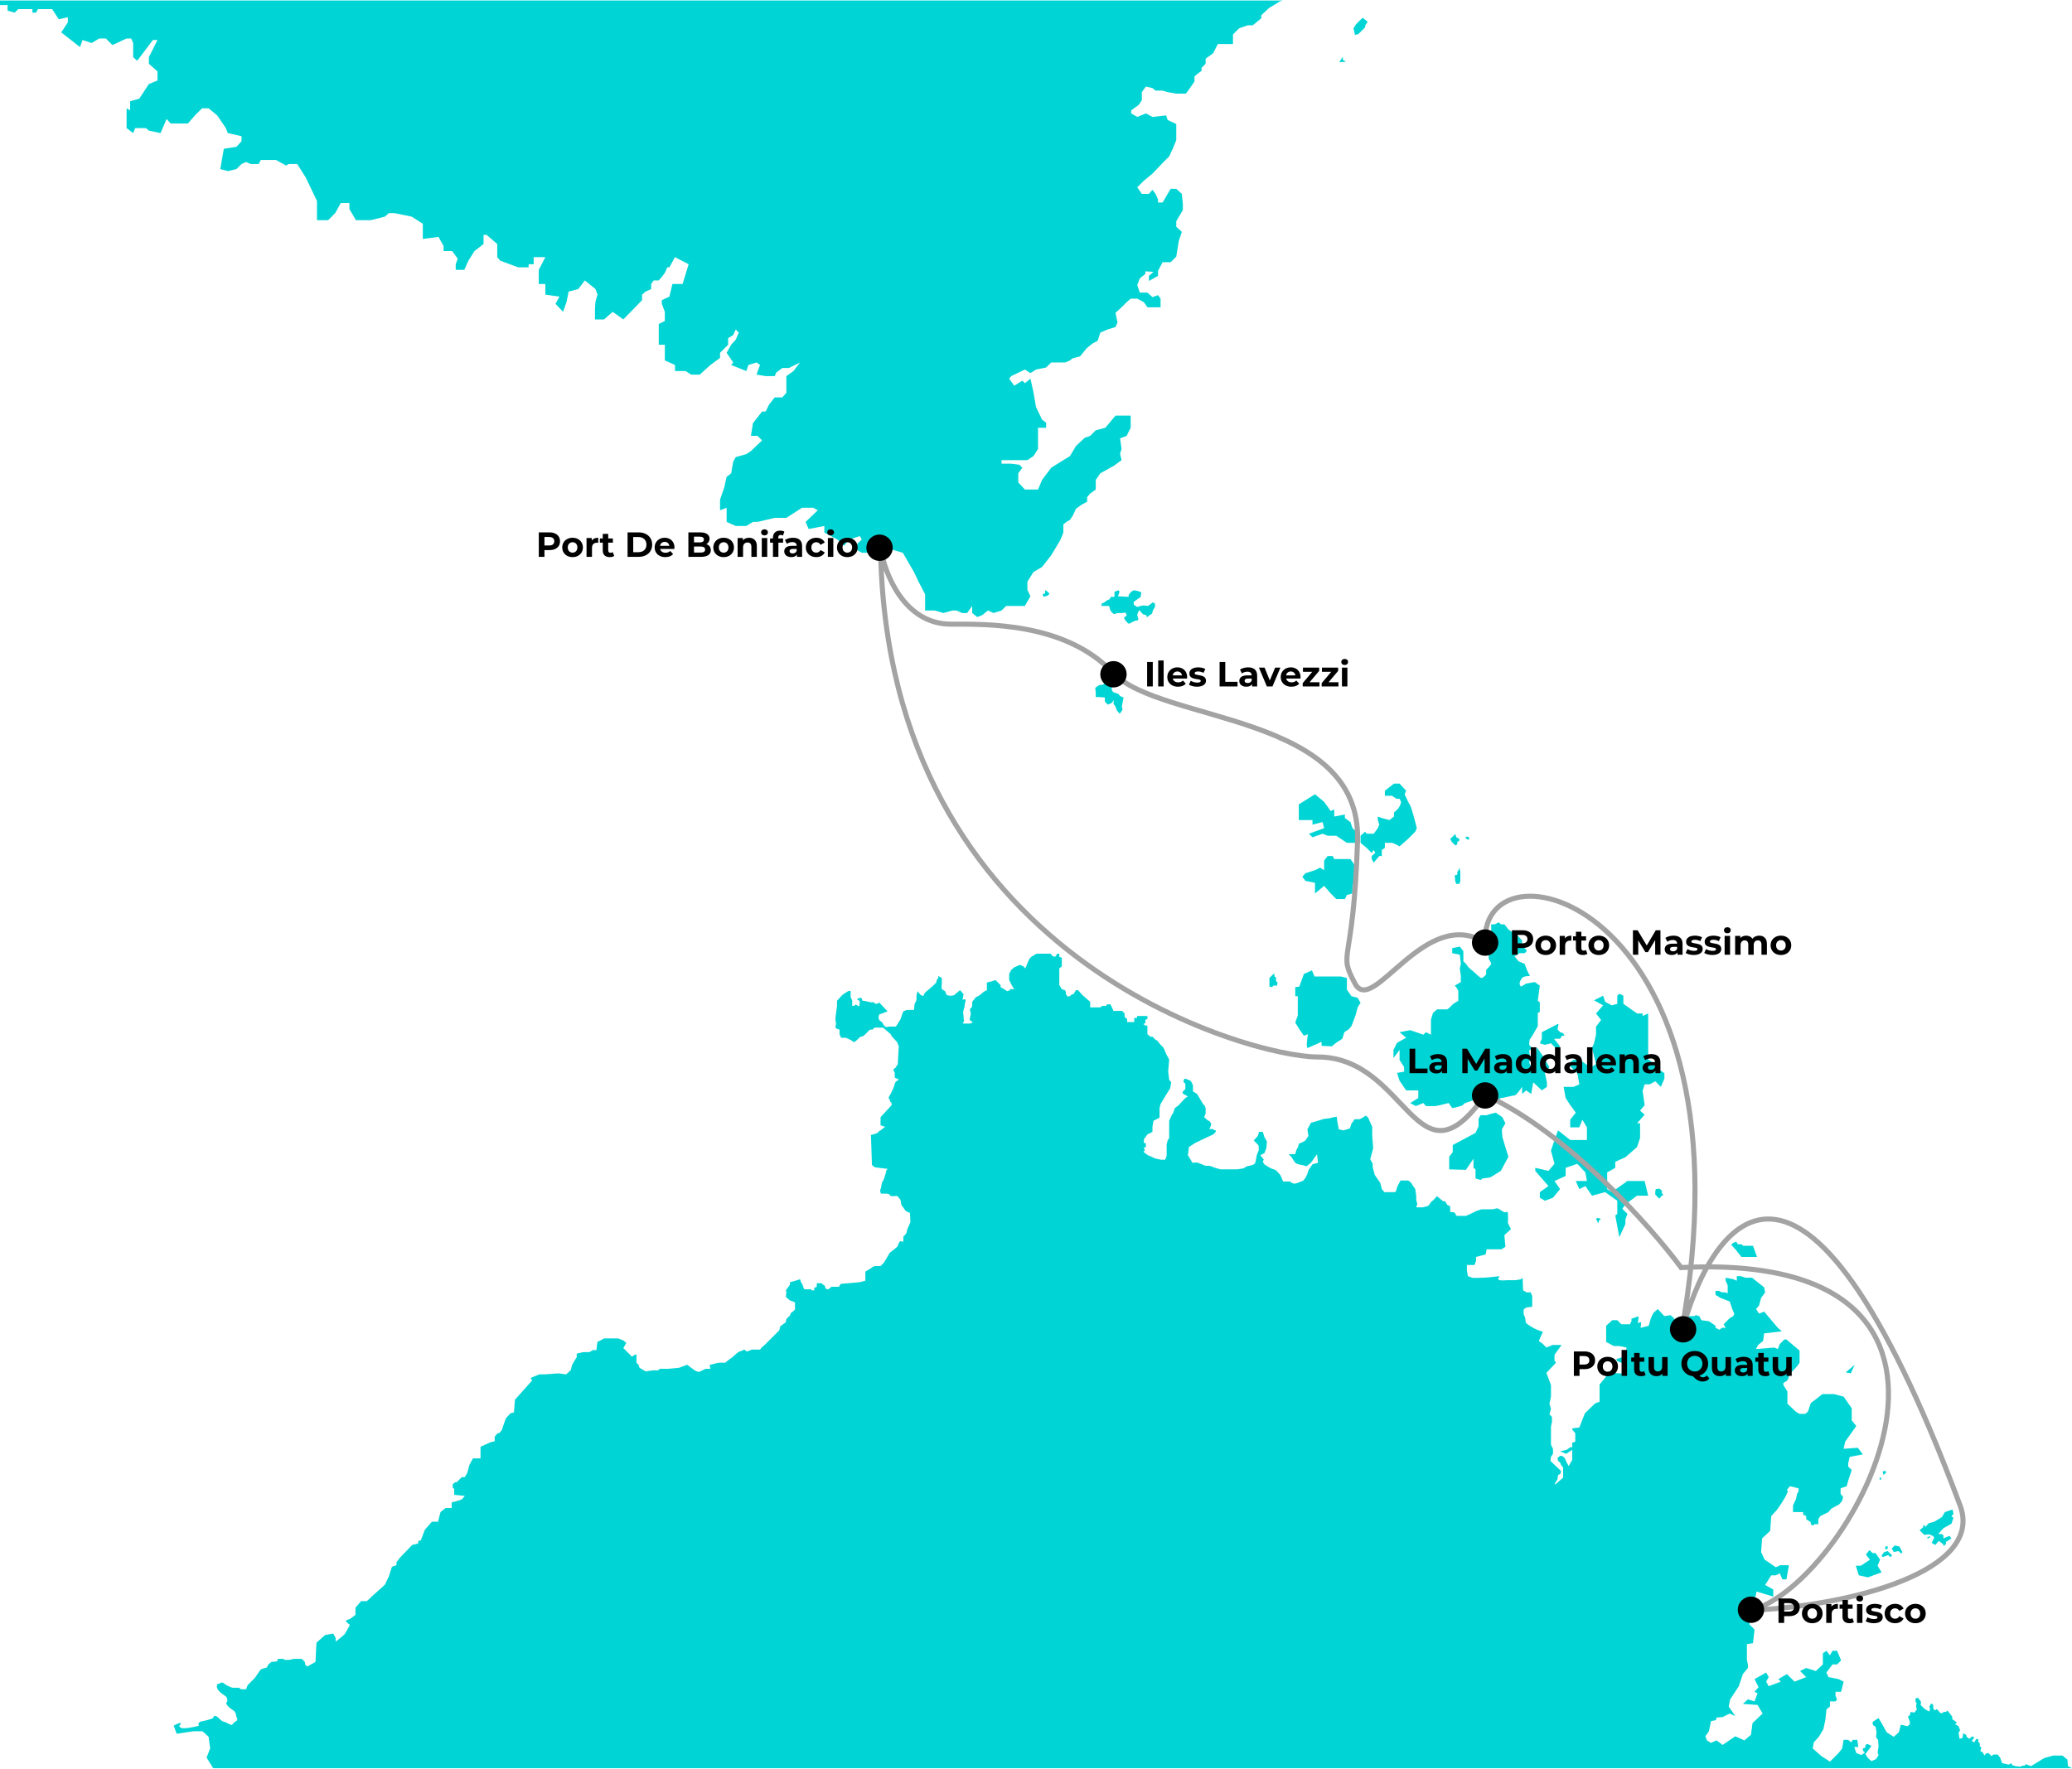 <?xml version="1.0" encoding="UTF-8"?> <svg xmlns="http://www.w3.org/2000/svg" width="2046" height="1747" viewBox="0 0 2046 1747" fill="none"> <path d="M1258 5L1263.5 1.5L1266.5 0.5H0V5H7.5V10.5L14.5 12.5L18 9H32V12.5H35.5L37.5 9H51.5L58 19L67 17V22L60.5 32L79 46.5L81.5 39.5L90.5 42.5L98 38H104.5L111 44.5L125 38H129.5L131.5 42.5V56.5L135.5 60L151 39.5H155.5L147 56.5V63L155.5 70.5V79.5L147 83L137.5 97.5L128.5 100V109L125 107V126.5L131.5 131.5L133.5 126.5H144L147 129L158.5 131.5L164.5 117.5L168.5 122H185.5L192.5 114L199.5 107H206L214.5 114L223 126.5L225 131.5L238.5 134.5V139.5L233.5 145L221 147L217.5 167L225 169L233.5 167L238.5 162L243 160L247.5 162H255.5L257.5 158H272.5L282.5 163.5L285 162H293.5L302 175.5L313 198.5V217.5H324L331 210.5L336.5 200.5H345V206.5L351.5 217.5H366L380 214L384 210.5H389.5L406.5 214L417.5 221V236L433 234L438 243V248H446.5L452 255.5L450 261V266.5H458.5L462.5 257.5L468.5 248L477.5 241V232H480.5L491 241V254L494 257.5L511.5 264H522V261H527V254H538.5L532 266.5V280.5H538.5V291L552.5 293L548.5 300L556 308L559.5 298L561.5 288L571 285.5L577.5 277L588 285.5L590 291L588 298L587.5 305V315.5H596.5L605 308L615.5 315.5L634 296.5V291L637.5 288L643 285.5V280.5L645.5 277H650.5L653.5 273.5L656.5 269.5L659 264H661L666.5 254L680 261L674 280.5H664L661 293L653.5 296.5V300L656.5 308V317L650.5 320V340.5H656.5V356L666.5 360.5V366.5H677L682.5 370H691L701.5 360.5L711 353.5V348.5L719 340.5V334L724 331L726.5 325.5L729.5 328.5L726.5 335.5L722 340.5L717.5 348.5L724 358L722 360.5L737 366.5L739 360.5L747 358L750.5 360.5L747 370L756 371.5H765L766.5 368L772.5 363.5H779L790 358L783.5 366.5L776.5 371.5V388L772.5 392.5H765L759.5 399.5L756 406.5H752.5L743.5 418L741.5 430.5H748L752.5 435L741.5 445.5L737 448.5L726.5 451.5L724 456L722 467.5L717.5 471L715 482L711 493.5V504L717.5 501.5V515.5L726.5 519.5H737L743.5 515.5H748L765 511.5H776.5L792 501.5H803L807.5 504L795.5 515.5L798.5 522.5L814 519.5V526L827 533L833.5 539L838.5 533L849 529.5L851 533L847 536.5L845 542.5L851 546H864L873 542.5H879.5L891.5 546L902.5 565L907 574.5L913.5 587V603H923L931.5 605.5L940.5 603H944.5L950 605.5H955L960 598.5V605.5L965 609.5L970 607.5L975.5 603L981 605.5L989 603L993.5 598.5H1012L1017.5 589L1014.5 582.5V574.5L1020.5 565L1029 560L1038 548.5L1047 533.5L1050 526V518L1053 515.5L1056.5 513.5L1059.5 509L1062.5 502.5L1068 498.5L1073.5 495.5V491L1076.5 487.5L1082 483.5V474L1086.5 467.5L1100 460L1107.5 454.5L1106 448L1107.5 443.5L1106 433L1112.5 430.5L1116.5 422.5V410.5H1101.5L1091.5 422.5L1082 425L1076.5 430.5L1071 432.5L1062.5 440.5L1056.5 450.5L1050 454.5L1038 462L1029 474L1025 483.5H1012L1005.5 476.5V467.5L1009.5 462L1006.5 459L998.5 458H989V454.5H1014.5L1020.5 450.5L1025 443.5V422.5H1033V417.5L1029 414.5L1023 402L1020.5 387.5L1017.5 374L1012 378.5L1009.5 376L1001.5 381L996.5 374L998.5 371.5L1012 365L1017.5 368.5L1023 365L1033 363L1038 358H1052L1056.5 356L1059 354L1066.5 352L1073 344L1078.5 339.5L1084 336.5L1086.5 328.5L1093.5 325.5L1101.5 323L1103.5 318.5L1101.5 309L1107.5 303.5L1112.5 298.5L1116.5 295H1123L1129.5 298.5L1133 303.5H1146V295L1143.5 291.5L1138 293.5L1133 289H1125.5L1123 281.5L1125.5 275L1131 270.5V268L1139 268.5L1134.5 272.5V277.5L1143.5 272.5V267.5L1148 259H1156L1161.5 253.5L1164 238L1167 229L1161.5 224V218.5L1168 207.5V201.5L1167 191.5L1161.5 186.5H1156L1153 191.5L1148 200H1143.5V197L1141 191.5L1138 187.5L1134.5 191.5H1127.5L1123 185L1129.5 178.5L1138 171.5L1148 161L1154.5 154.5L1158 147L1161.5 138.5V122.5L1153 118.5L1151.5 114L1138 115.5L1131.5 112L1123 115.5L1117 112V109L1124.5 103.5L1127.5 99V91L1131.5 85.5L1138 87L1141 89.5H1148L1153 91L1161.5 92.5H1171L1175 87L1179.5 80.5V75.5L1183 72.5L1186.5 70V67L1190.5 63V58L1198 52.5L1202.5 43.5H1217.5V34L1223.5 28L1232 25H1237L1245.5 18V15L1253 8L1258 5Z" fill="#01D4D4"></path> <path d="M1253.5 966L1257.5 962H1258.5V964.5L1260 965.5V969L1261.5 970.5L1261 973.5H1257.5L1256 975L1253.5 974.5V966Z" fill="#01D4D4"></path> <path d="M1574 988L1583 983.5L1585 989.5L1591.5 993L1597 991.5V983.5L1599 981.5L1603 983.5V991.5L1616.5 1001H1622V1003.5L1627.5 1001V1046.5L1634.5 1051V1060L1640 1057.5L1643.5 1060V1065.5L1640 1073.5L1634.5 1068L1629 1071H1624L1622 1077.5L1624 1091.5L1619.5 1097L1624 1101L1616.5 1109.5H1619.5V1124L1616.5 1133L1605 1143L1595 1147.5V1153.5L1587 1158V1174.5L1591.5 1177.5L1607 1166.5H1624L1627.5 1181H1616.5L1605 1189.5L1602 1194L1607 1199L1605 1204.5V1209L1599 1222L1595 1200.5L1597 1199V1186L1585 1177.5L1572 1181L1565.5 1171.5L1559.5 1174.5L1556 1166.5H1567L1565.5 1158L1557.5 1149.5L1546 1153.5V1161.5L1535 1166.5L1540.5 1174.5L1533.5 1183L1525.5 1186L1520.5 1183V1177.5L1529 1171.5L1516 1156.5V1153.5L1529 1156.5L1535 1149.5L1531.5 1136.5L1535 1126L1538.5 1116.5L1550.5 1126H1567V1113.5L1562.5 1106L1559.5 1113.5H1550.5V1106L1556 1099L1550.5 1091.5L1546 1084.5L1544 1073.5H1554L1559.5 1071L1557.5 1060L1548 1051L1554 1046.5L1562.5 1048.5L1570.5 1054.5L1576 1051L1572 1035L1574 1030.5L1576 1022V1014L1581 1007.5L1576 1001L1583 993L1574 988Z" fill="#01D4D4"></path> <path d="M1576 1204.5L1577 1203L1580 1203.5L1580.5 1204.5L1579 1205.5L1578 1208.5L1577 1205.5L1576 1204.5Z" fill="#01D4D4"></path> <path d="M1634.5 1177L1635 1174.5L1638.5 1174L1641 1176V1178.5L1642.5 1180L1640.5 1181.5L1638.5 1184L1634.5 1180V1177Z" fill="#01D4D4"></path> <path d="M1460 1105L1462 1101.5H1468L1471 1100.5L1477 1099L1483.5 1103.5L1486.5 1109.5L1483 1115.5L1483.5 1123L1486.5 1133L1489.5 1142.5L1482 1156.5L1471.5 1163L1464 1164L1462 1165.5L1457 1164V1155L1455 1153.5V1144.5L1447.5 1155.5L1431 1155V1142.5L1434.5 1138V1131L1457 1119L1460 1112.5V1105Z" fill="#01D4D4"></path> <path d="M1287.5 962L1295.5 958.5L1298 964.5H1324L1330 966V977.5L1334.5 984L1340.5 985.5L1343.5 990.5C1342.67 991.667 1340.9 994.3 1340.5 995.5C1340.1 996.7 1339 1001 1338.5 1003L1334.5 1013.5L1332 1016.5L1327.5 1019.5L1325.5 1026L1320 1029.5L1315 1033.5L1305 1033V1029C1301.33 1030.67 1293.5 1034.2 1291.5 1035C1289.5 1035.8 1290.67 1026.33 1291.5 1021.5L1287.5 1023L1283 1016.5L1279 1010L1281.5 1003V984H1279V975L1283 974.5L1285 969L1287.5 962Z" fill="#01D4D4"></path> <path d="M1282.5 794.5L1298.5 784.5L1307.5 792L1314 801L1317.5 799.5V806.5L1328 804.5V808L1333.5 812L1335.5 818L1339.5 821.5V832.5H1330L1319.5 825.5H1311L1306 823.5L1296 827L1292.5 823.5L1307.5 818L1306 812L1296 814.5V810H1282.5V794.5Z" fill="#01D4D4"></path> <path d="M1311 845.5H1316L1317.5 848.5H1333.5L1339.5 857L1338 859.5V870L1335.5 875V882.5L1330 884L1328 888H1319.5L1314 882.5L1307.5 875L1298.5 882.5V872L1289 870L1286 866L1289 862.5L1298.5 859.5L1303.5 857L1307.5 859.5V850L1311 845.5Z" fill="#01D4D4"></path> <path d="M1343.5 825.5L1348 821.5L1349.5 823.5H1356.5L1360.5 818L1362 814.5L1360.5 810V806.5L1364.5 808L1372 810L1376.5 806.5V802.5C1377.83 801.5 1380.8 798.9 1382 796.5C1383.2 794.1 1383.5 792.5 1383.5 792L1382 789H1379L1374.5 786H1367.5V781L1376.5 774H1382L1388.5 781L1387 784.5L1390.5 792L1393 796.5L1395.5 804.5L1397.5 812L1399 818L1397.5 821.5L1390.5 828.5L1382 836C1380 834.833 1375.7 832.5 1374.5 832.5H1367.5V837.5L1364.5 839.5V845.5H1362L1356.5 852L1354.5 848.5V845.5L1358 842.5L1356.5 839.5L1354.5 842.5L1349.5 837.5L1343.5 832.5V825.5Z" fill="#01D4D4"></path> <path d="M1432 828.5C1433.33 827.5 1436.2 825.1 1437 823.5L1438 827L1441 828.5V830.5L1439 831.5V834L1437 835L1433.5 831.5L1432 828.5Z" fill="#01D4D4"></path> <path d="M1447 827.5L1447.5 826.5H1450L1451 828.5L1449.5 829.5L1447 827.5Z" fill="#01D4D4"></path> <path d="M1440 860L1441 857L1442 861V870.5L1441 873H1438L1437 870.5L1436.5 864.5L1439 864V861L1440 860Z" fill="#01D4D4"></path> <path d="M1472.5 921.5V913H1476L1480 911L1482 913H1485.5C1486.5 914.167 1488.6 916.7 1489 917.5C1489.5 918.5 1498.5 924 1499.5 925C1500.3 925.8 1502.17 928 1503 929V933.5C1503 934.5 1505.5 936.5 1507 938C1508.2 939.2 1506.5 940.833 1505.5 941.5H1500.5L1495.5 944.5L1499.5 949.5L1505.5 952C1506.5 954.833 1508.8 960.9 1510 962.5C1511.2 964.1 1510.5 964.167 1510 964C1508.17 964 1504.2 964.4 1503 966C1501.5 968 1500.5 970 1500.5 971.5C1500.5 972.7 1501.5 974 1502 974.5L1507 971.5L1515.5 970L1520.5 973.5L1518.5 988.5L1520.5 990V999.5L1518.5 1000.5V1013.5C1516.33 1017.5 1511.8 1025.6 1511 1026C1510.2 1026.4 1510 1030.17 1510 1032L1513 1035.5L1510 1037.5L1511 1046L1510 1049.5L1512 1054V1049.5L1515.5 1047L1517.5 1034.5L1522.5 1041.5L1530 1054L1525.5 1059.74L1527.5 1069V1073.5L1522.5 1077L1514 1069L1512 1080.5L1507 1077L1503 1080.5V1073.5C1501.17 1076.33 1497.1 1082 1495.5 1082C1493.5 1082 1484.5 1084.5 1482.5 1084.5C1480.9 1084.5 1480.5 1086.17 1480.5 1087H1474.5L1477 1082C1478.17 1080.33 1479.3 1076.3 1474.5 1073.5C1471.3 1073.5 1471.83 1078.17 1472.5 1080.5H1463C1460.67 1082.33 1455.6 1086.2 1454 1087C1452 1088 1445 1089.5 1445 1091C1445 1092.2 1437.67 1093.83 1434 1094.5L1430.5 1089.5C1426.67 1090.5 1418.6 1092.5 1417 1092.5H1408L1405.5 1089.5L1398 1092.5L1392.5 1089.5L1400.5 1084.5V1077H1388.5L1382 1067.5L1379.5 1059.74L1386.5 1058.5V1054L1382 1047V1037L1376 1045V1037L1379.5 1030L1388.5 1025L1382 1019.5L1392.5 1017.5L1405.5 1022L1408 1019.5L1413 1022V1007L1415 1000.5L1419 997H1428.5C1430 997 1432.5 994 1434 992.5C1435.2 991.3 1438.5 989.333 1440 988.5V979.5C1440 977.5 1437.67 974.667 1436.5 973.5L1442.51 970V964L1441.5 956.5L1442.51 952L1441.5 943L1434 941.5V936.5L1441.5 935L1445 939.5V949.5C1446 950.333 1448.2 952.4 1449 954C1450 956 1455 959.5 1456 960.5C1457 961.5 1461.5 966 1463 966C1464.2 966 1466.5 963.667 1467.5 962.5V958C1469.17 956.333 1472.5 952.8 1472.5 952C1472.5 951.2 1470.83 948.333 1470 947V941.5L1474.5 938V929L1472.5 921.5Z" fill="#01D4D4"></path> <path d="M1522.5 1019.5L1538 1011.5H1539C1538.67 1013 1538 1016.1 1538 1016.5C1538 1016.9 1539.67 1018.67 1540.5 1019.5L1543.5 1020.5L1545 1023H1542.5L1540.5 1026H1534.5L1540.5 1033.5L1537.5 1036L1534.5 1033.5L1531.5 1030.5L1525.5 1032L1520.5 1030.5L1522.5 1026V1019.5Z" fill="#01D4D4"></path> <path d="M1032 586V583L1034 584L1036 586V587L1034 588.5L1030.5 589.5L1029.5 587L1032 586Z" fill="#01D4D4"></path> <path d="M1100.5 584.5L1104.5 583L1105.5 584.5L1104 589L1114.5 589.5V587.5L1117 584.5L1119.5 583L1122.5 583.5L1127 585C1126.83 586.833 1126.3 590.5 1125.5 590.5C1124.7 590.5 1123.5 591.5 1123 592L1119.5 594.5V597C1119.5 597.4 1121.83 598.833 1123 599.5C1124.67 599 1128.2 598 1129 598C1129.8 598 1132.33 598.333 1133.5 598.5L1137 596L1138 595L1140.5 596V599.5C1139.67 600.667 1138 603.3 1138 604.5C1138 605.7 1137.33 606.333 1137 606.5C1136.17 607 1134.3 608.2 1133.5 609C1132.5 610 1132 609 1132 608C1132 607 1129.5 607.5 1128.5 606.5C1127.5 605.5 1126 604 1125.5 603C1125.1 602.2 1124.33 603.667 1124 604.5C1123.67 605.167 1123 606.7 1123 607.5C1123 608.5 1124.5 611.5 1124 612C1123.5 612.5 1123.5 613 1122 613C1120.5 613 1120.5 613.5 1119 614C1117.5 614.5 1115 616.5 1114.5 616C1114 615.5 1111.5 614 1110 610.5C1110.5 608.5 1110 609.5 1111.5 609C1113 608.5 1112.5 606.5 1111.5 605.5C1110.5 604.5 1109.5 605.5 1108.5 605.5H1104.5C1103 605.5 1100.5 606.5 1100 606.5C1099.5 606.5 1097 604 1096.5 603C1096.1 602.2 1095.67 600.333 1095.5 599.5C1095.5 599.167 1095.3 598.5 1094.5 598.5H1087.5L1088 596L1090.5 595L1093 593L1095.5 592L1097 589.5H1100.5V584.5Z" fill="#01D4D4"></path> <path d="M1100 665.5L1101 663.5L1103 664L1104.5 665.5V669.5L1103 671.5L1101 675L1099 677.5L1097.5 680.5L1099 683.5L1104.5 685.5L1106 687.5L1109.5 689C1109.17 690.833 1108.4 694.9 1108 696.5C1107.6 698.1 1108.17 700.167 1108.5 701C1107.5 702.5 1105.5 705.4 1105.5 705C1105.5 704.6 1103.83 702.833 1103 702C1102.33 700 1100.8 696 1100 696C1099.2 696 1099.67 693 1100 691.5L1097.5 694.5L1094 696L1091 693V689L1086 688.5H1082V684.5L1081.5 679.5L1084 677.5L1086 676.5H1088.5L1091 675V672.5L1092.5 670.5H1095.5L1098.5 672.5L1100 669.5V665.5Z" fill="#01D4D4"></path> <path d="M1339 24L1345.5 17.5L1350.5 21.5C1350 22.333 1348.9 24.1 1348.5 24.5C1348.1 24.9 1348 26.333 1348 27L1341.5 33.5L1338 34.5L1336.5 28L1339 24Z" fill="#01D4D4"></path> <path d="M1322.5 61.5L1326 56V59L1329 61L1322.5 61.5Z" fill="#01D4D4"></path> <path d="M200 1710L206 1715.5L207.5 1727L204 1736L210.5 1746.5H2046L2042 1744.5L2041.5 1738L2036.5 1734H2027.5L2018.5 1736.5L2005.5 1744.5L2000.5 1742.5L1999 1744H1996.5L1995.5 1745L1990.5 1744.5L1987 1743.5L1986 1741.5L1983.5 1743L1977 1741.5L1975 1736L1972.5 1733H1968.5L1966.5 1734.5L1963.5 1731.5L1961 1732L1959.5 1734L1958 1731L1955.5 1729.5L1956.5 1726L1955 1725V1722L1953.5 1720.5V1718L1951.5 1717.5L1949.5 1721L1947 1719.5L1949.5 1716.25L1947.5 1715L1944.5 1717.5L1942 1715.5L1941.5 1713.5L1938.5 1712L1938 1716.5L1935 1717.5L1934 1711.5L1935.5 1709L1934 1705L1930.5 1703L1932.5 1701.5L1927.75 1698V1695.5L1923 1689.5L1921.5 1691L1919.5 1690.75L1918 1692H1916L1912.5 1688L1910.5 1689.5L1909 1687.5V1684L1907 1682.5L1905 1686L1906 1687.5L1905 1690.5L1900.5 1688L1896.5 1684L1897 1681L1894 1677L1891.5 1677.5V1681L1892.5 1682L1892 1686.5L1893 1688L1890.5 1691.5L1886.5 1691L1886 1694L1884 1695.5L1886 1701L1885.5 1703.5L1883.5 1705L1877 1703.5L1875 1711L1870 1715.5L1863 1711L1858 1702L1855 1697L1852.5 1698.5L1849 1701L1849.5 1704L1852 1705.5L1853 1711L1852.5 1716L1854.5 1718.5L1855 1725L1854 1731L1855 1733.5L1852.5 1737.5L1848 1739.5L1844.5 1736.5L1842 1732.5L1848 1724.5L1844 1722.5L1842 1723.5V1726L1839.5 1727V1729L1841.5 1731L1838 1733.5L1833 1731.5L1831 1725.5H1835L1834 1718.5H1829.5L1828 1721L1825 1718.5H1820.5L1819 1727L1815.5 1731.5L1807 1740L1798.5 1734.5L1790 1727L1791 1721L1796 1715.5L1800.5 1708L1802.5 1698.5L1803.5 1688.5L1807 1685.5V1680.5H1812.5L1814 1678.5L1812.5 1675V1671H1818L1820.5 1661L1815.5 1658.5L1805.5 1656.5L1803.5 1652L1809.5 1644H1814L1818 1640L1814 1630.5H1809.5L1807 1635L1803.5 1630.5L1800 1633V1644L1793 1650.5L1783.5 1647.5L1777.5 1650.5L1783.5 1656.5L1772 1661L1764.5 1653.5L1756 1658.5L1758.5 1661L1746.5 1665.5L1744 1661L1746.5 1656.5L1744 1652L1732.5 1658.5L1736.5 1666.5L1732.5 1671L1735.5 1672.5L1732.5 1680.5L1726 1678.5L1721 1683L1735.5 1684L1740.5 1692.5L1730.5 1702L1729 1713.5L1722.5 1719L1713.5 1715L1701 1723.5L1695 1719L1689.5 1721.5L1685.5 1719L1684 1715L1687.5 1710L1689.5 1700L1694.5 1699L1695 1696.5L1701 1696L1708 1692.5L1713.5 1695L1707 1685.5L1708.5 1678.5L1717 1665.5L1721 1653.5L1726 1647.5V1644L1725 1640V1624L1731 1623L1732.5 1609.5L1727.5 1604.5V1587.5L1726 1581.5L1733.5 1577L1734.5 1572L1751 1577V1570L1743 1565.5L1749 1556H1753.5L1757.5 1554L1760 1560H1764L1766.5 1546H1757.5L1756 1547L1753.5 1548L1747 1543.5L1742.5 1540.5L1739 1533L1740 1519.5L1748 1512L1749 1497.5L1754.5 1491.5L1759 1485L1763 1478.5L1765.5 1473L1764.5 1471.5L1767.5 1468L1776 1470V1473L1774.5 1475.5L1773.5 1480.5L1770.5 1487V1493.5H1780.5V1496L1783.5 1497.5V1500.5L1788 1503.5V1505.5L1790.5 1507L1791.5 1505.5H1795.5V1500.5L1797.5 1497.5L1805.5 1493.5L1808.5 1490L1816 1486L1819 1482.5L1820 1478.5L1817.5 1475.5V1470L1823.5 1468L1825 1462.5L1828.5 1452L1825 1448.5V1445.5L1826.5 1439L1839.5 1436.5L1834.5 1430L1820.5 1431L1822 1424L1833 1408.5L1828.5 1403V1391L1820.5 1379.5L1811 1377H1799.5C1796.17 1379.67 1789.3 1385.1 1788.5 1385.5C1787.5 1386 1786 1393.5 1785 1394.5C1784.2 1395.3 1783 1396.17 1782.5 1396.5H1777L1773.5 1394.5L1765 1386.5V1374.5L1761 1368V1366L1765 1363.5L1766.5 1359.5L1767.5 1354.5H1770L1774.5 1349.5L1777 1346V1334L1764 1323H1762L1757.5 1327.5L1755.5 1332.5L1752 1331L1734 1332.5L1736 1328.5L1741 1324.5L1742 1317L1759.5 1315L1755.5 1311.5L1742 1295.5L1737 1297.5L1734 1293L1737 1289.5L1739 1282L1743 1276.5L1742 1271.5L1730 1262H1723.5L1719 1260.5H1715V1265L1711.5 1263.5L1704 1262V1265L1706 1269.5V1277.5L1704 1276.5H1700.5L1697 1275H1694V1279L1699 1282L1708 1285.5L1710.5 1293L1712.5 1297.5L1711.5 1300L1708 1302L1702 1308L1704 1311.5H1700.5C1700.1 1311.5 1698.67 1312.83 1698 1313.5L1694 1311.5V1309.5L1687.5 1305L1680 1304L1678 1300L1674.5 1299L1673 1300H1661.5L1658 1302.5L1656.5 1306L1659 1308L1660.5 1312.5L1662.5 1319.5L1656.5 1315L1655 1307L1653 1302L1649.5 1299L1643.5 1300L1637 1293C1636 1293.83 1633.8 1295.7 1633 1296.5C1632.2 1297.3 1630.67 1300.83 1630 1302.5L1628 1309.5C1625.83 1310 1621.3 1311.1 1620.5 1311.5C1619.5 1312 1620.5 1309.5 1620.5 1307C1620.5 1304.5 1618 1307 1617.5 1307C1617 1307 1618 1302.5 1618 1301C1618 1299.8 1616.33 1300.5 1615.5 1301L1611 1302.5V1305L1609.5 1308H1601L1597 1304H1592L1586 1309.5V1325.5L1593.5 1329.5H1599L1606 1331V1334.5L1603.5 1340L1596 1342.5L1597 1344.5L1603.5 1347L1605 1353.5L1602.5 1356.5H1599L1592 1356L1588.5 1356.5L1579.5 1367.5V1384.5C1578.33 1385 1575.9 1386 1575.5 1386C1575.1 1386 1568.33 1392.67 1565 1396L1559.5 1410C1557.5 1410.17 1553.3 1410.6 1552.5 1411C1551.7 1411.4 1554.17 1414.17 1555.5 1415.5V1424L1552.5 1425V1429.5H1550.5L1547 1432L1540.5 1433.5L1546.5 1436L1552.5 1432V1442L1549 1448L1547 1444.5L1545 1440L1542.5 1438H1540.5L1538 1440L1538.5 1443L1540.5 1444.5L1541.5 1447L1543.5 1449.5V1459.5L1535.5 1466.5V1465L1538 1461L1538.5 1457L1541 1455.5L1541.5 1453L1531 1443L1531.5 1439L1533.5 1436V1431L1531.5 1427V1409L1532.5 1404.5V1399.5L1530 1397L1531.5 1391.5L1530 1386.5L1531.5 1379.5V1368L1527 1356L1536.5 1346L1535 1344V1339C1535 1338.2 1536 1336.67 1536.5 1336L1542 1328.5H1533L1527 1331L1523.5 1327.5L1519.5 1324.5L1523.5 1315.5C1522.17 1315 1519.2 1313.9 1518 1313.5C1516.8 1313.1 1514.17 1311.67 1513 1311C1511.17 1309.83 1507.4 1307.4 1507 1307C1506.6 1306.6 1506.17 1303.17 1506 1301.5L1504.5 1298V1293.5L1507 1291.5C1508 1291.33 1510.2 1291 1511 1291C1511.8 1291 1512.67 1290.67 1513 1290.5V1280.5C1513 1280.1 1512 1277.67 1511.5 1276.5H1507.5L1504 1274.5L1503.5 1262L1502 1263.5C1500.5 1263.83 1497.2 1264.5 1496 1264.5H1488C1486 1264.5 1484.5 1265 1481 1264.5C1478.2 1264.1 1479.83 1261.67 1481 1260.5C1476.67 1261 1467.4 1262 1465 1262C1462 1262 1454.5 1262.5 1453.5 1262C1452.7 1261.6 1450.5 1260.83 1449.5 1260.5L1448.5 1255V1249.5H1456L1457.5 1245.5V1241.5L1467 1239L1468 1234H1482.5L1486.5 1231.5L1485.5 1220L1492 1214L1489 1208C1489.17 1204.33 1489.3 1197 1488.5 1197C1487.7 1197 1486.17 1197.33 1485.5 1197.5C1483.5 1196.17 1479.3 1193.5 1478.5 1193.5C1477.5 1193.5 1474.5 1194.5 1473.5 1194.5H1463C1461.17 1195 1457.2 1196.2 1456 1197C1454.8 1197.8 1449.83 1200 1447.5 1201H1439C1438 1201 1437.5 1200 1437.5 1199.5C1437.5 1199.1 1436.5 1198 1436 1197.5L1432 1197V1191.5L1429 1190L1427 1186.5H1425L1419 1181.5C1417.67 1183 1414.8 1186.1 1414 1186.5C1413.2 1186.9 1411.33 1189.67 1410.5 1191L1405 1192.5H1398.5L1399.5 1189L1398.5 1185.5V1181.5L1397.5 1174.5C1396.33 1172.83 1393.9 1169.3 1393.5 1168.5C1393.1 1167.7 1391.33 1166.5 1390.5 1166H1383L1380 1171.5C1379.5 1173.5 1378.3 1177.5 1377.5 1177.5H1367L1364.5 1174.5L1363 1168.5L1357.5 1160.5L1355.5 1153V1149.5L1353 1145L1356 1134L1355 1122V1113C1353.83 1110.33 1351.4 1104.8 1351 1104C1350.6 1103.2 1349.17 1102.33 1348.5 1102L1345.5 1104L1342.5 1105.5H1337.5C1336.83 1106.67 1335.4 1109 1335 1109C1334.6 1109 1333.5 1112.67 1333 1114.5L1330 1115.5L1326.5 1116.5L1322 1115.5L1320.5 1107.5L1320 1103C1318.67 1103.17 1315.8 1103.6 1315 1104C1314 1104.5 1309.5 1105 1308.5 1105C1307.7 1105 1303.5 1106.33 1301.5 1107L1294.5 1109L1291 1115.5L1292 1122L1289 1126.5L1286.5 1128C1285.67 1128.33 1283.8 1129.1 1283 1129.5C1282.2 1129.9 1282 1131.67 1282 1132.5L1280 1136L1279 1140H1272.5L1275 1142.5C1276.17 1144.33 1278.6 1148.1 1279 1148.5C1279.4 1148.9 1281.17 1149.67 1282 1150L1287 1151L1290 1152L1294.5 1148.5L1300.5 1140L1301.5 1148.5L1296 1150L1292 1156L1291 1159.5L1289 1163.5L1287 1166C1285.33 1166.83 1281.4 1168.6 1279 1169C1276.6 1169.4 1274.67 1167.83 1274 1167H1267C1266.33 1165.33 1264.9 1161.8 1264.5 1161C1264 1160 1260.5 1156.5 1260 1156C1259.6 1155.6 1256.5 1154.5 1255 1154C1253.17 1153 1249.3 1150.8 1248.5 1150C1247.7 1149.2 1247.17 1147.67 1247 1147L1248 1145.5L1244.5 1141L1248.5 1139L1250.5 1134L1251 1127.5L1248.5 1123L1247 1118H1243V1119L1242 1122L1238 1126.5L1242.5 1131C1242.9 1131.4 1243 1134.5 1243 1136L1241 1141C1240.67 1143 1239.9 1147.3 1239.5 1148.5C1239.1 1149.7 1237 1150.67 1236 1151L1231 1152L1228 1154L1221.5 1155H1205C1202.67 1154.33 1197.6 1152.8 1196 1152C1194 1151 1190.5 1152 1189 1151C1187.5 1150 1183.5 1149 1183 1148.5C1182.6 1148.1 1179.17 1148.33 1177.5 1148.5L1173 1141L1174 1133L1180 1129L1190.5 1124L1198 1120.5L1200.5 1118V1116.5C1200 1116.5 1198.8 1116.3 1198 1115.5C1197.2 1114.7 1195.33 1115.17 1194.5 1115.5V1114.5C1195 1113.5 1196 1111.3 1196 1110.5C1196 1109.7 1195 1108.17 1194.5 1107.5L1192.5 1106.5L1189 1103.5L1190.5 1100V1094.5L1189.5 1092L1188 1090.5L1182 1080.5L1178 1078V1072.5C1178 1072 1177 1069 1175.5 1067.5C1175.1 1067.1 1173.67 1066.67 1173 1066.5L1171 1065.5H1169.5L1168.5 1068.5L1170.5 1070.5V1075C1170.5 1076.2 1169.83 1076.5 1169.5 1076.5L1167.5 1079L1168.5 1080.5L1173 1083L1170.5 1084.5L1163.5 1092L1160 1094.5C1159.5 1096.33 1158.4 1100 1158 1100C1157.6 1100 1155.5 1104.67 1154.5 1107V1124L1153 1126.5L1152 1130.5V1141C1152 1142.2 1151 1144.5 1150.5 1145.5H1146.5C1144.5 1145.17 1140.2 1144.3 1139 1143.5C1137.5 1142.5 1134 1141.5 1133.5 1141C1133 1140.5 1130.5 1139 1129.5 1138C1128.7 1137.2 1129.83 1136.67 1130.5 1136.5L1129.5 1133.5L1131.5 1133V1129H1129.5V1125.5L1130.5 1124L1133 1120.5L1138 1118V1113L1139 1107L1145 1104V1094.5L1146 1090.5L1152 1080.5L1155.5 1075L1156.5 1069L1154.5 1066.5L1153.5 1058C1153.83 1054.67 1154.5 1047.8 1154.5 1047C1154.5 1046 1152.5 1043 1152 1042C1151.5 1041 1150 1037.5 1149.5 1036C1149 1034.5 1146.5 1032.5 1146 1032C1145.6 1031.6 1143.83 1029.17 1143 1028L1141 1027L1138 1024H1136L1133 1021.5V1013H1131L1129 1011.5L1131 1010.5V1007.5C1131 1007.1 1132.33 1006.67 1133 1006.5V1003.5H1123L1122.5 1005.5H1120V1009.5H1113V1006.5L1110.5 1004.5V1001L1108 998.5H1099.5L1098 995L1096.5 992H1093.5C1092.7 992 1092.5 993 1092.5 993.5H1088.5L1086.5 995H1076.5V989.5L1069 983L1064.5 978H1062.5L1060 982H1058.5L1057 983.5L1054.5 984.5L1052.5 982V979.5L1051.5 978L1048.5 977L1046 973V956.5L1048.5 954.5V946L1046 945V942H1044L1042 945L1039.5 944.5L1037.5 942H1023.5L1018.5 945L1016.5 947L1014.5 951.5L1012.5 956.5L1010.5 954.5L1007 953L1001.5 955.5L998.5 958L996.5 962V968L999.5 974L1001.5 977H997.5C996.7 977 997.167 977.667 997.5 978L994.5 979L991.5 977L988 975V973L983 968C981.667 968.5 978.9 969.5 978.5 969.5C978.1 969.5 975.667 970.167 974.5 970.5V978L971.5 979.5C970.667 980.333 968.5 982.3 966.5 983.5C964.5 984.7 964 984.667 964 984.5L960 989.5C960.167 991.5 960.1 995.6 958.5 996C956.5 996.5 959 999 958.5 1002C958 1005 957.5 1006 957.5 1007C957.5 1007.8 959.5 1009 960.5 1009.5C960 1010 958.7 1011 957.5 1011H952.5C950 1011 950.5 1010.5 951.5 1009.5C952.5 1008.5 951.5 1008 951.5 1004.5C951.5 1001 950.5 1001.5 951.5 997.5C952.5 993.5 952.5 995.5 952.5 993.5C952.5 991.5 953 991 953.5 988.5C953.9 986.5 951.667 987 950.5 987.5L951.5 982L948 978L942 983C941.333 983.167 939.8 983.5 939 983.5C938 983.5 937 983.5 935.5 983C934 982.5 934 980.5 933.5 979.5C933 978.5 930.5 977.5 930 977C929.5 976.5 930 973.5 930 970.5V966L926.5 964V966L925 968L924.5 970.5L921.5 973.5C920 974.833 916.5 977.9 914.5 979.5C912 981.5 912.5 983 912 983.5C911.5 984 910 983 909.5 983C909.1 983 907 980.333 906 979C905.667 980.333 905 983.1 905 983.5V987.5C905 988.5 903 991.5 903 992C903 992.4 902.667 995.833 902.5 997.5H896C894.5 997.5 892.5 999 892 999C891.5 999 889.5 1007 888.5 1008C887.5 1009 886.5 1011.5 886 1012C885.6 1012.4 884.833 1013.5 884.5 1014H878C876.5 1014 875 1015 874 1014C873 1013 872.5 1012.5 871.5 1010.5C870.5 1008.5 869 1009 868 1007C867 1005 868 1003.5 868 1002.5C868 1001.5 872 1001 872.5 1000.5C872.9 1000.1 875.333 999.333 876.5 999L868 990C867.667 990.833 866.3 992.2 863.5 991C862 988.5 862.5 990.5 860 990C857.5 989.5 858.5 989.5 853 988.5C850.5 988.5 852 988.5 851 986.5C850 984.5 849 986 847 986.5C845 987 847.5 987.5 848.5 988.5C849.5 989.5 848.5 992.5 848.5 993.5C848.5 994.5 847 993.5 845.5 992.5C844 991.5 844.5 993.5 843.5 993.5H841.5V988.5C841.5 987.3 840.833 986.667 840.5 986.5L840 984.5V979.5C840 978.3 838.333 978.667 837.5 979L835 980.5L831.5 983L826.5 988.5V993.5C826.5 995 824.5 1006 825 1008C825.5 1010 825.5 1010 825.5 1011C825.5 1012 825 1014 825 1015C825 1015.8 827.667 1016.67 829 1017V1021.5L830.5 1025H835L837.5 1026L840.5 1027.5L843.5 1029.5C845.167 1028.17 848.5 1025.4 848.5 1025C848.5 1024.5 851.5 1023.5 852 1023.5C852.5 1023.5 854 1022 854.5 1021.5L859 1017H861.5L863.5 1015H872L879.5 1021.5L880.5 1023.5L886 1029.5L887.5 1033.5L886.5 1051.5C886 1051.83 885 1052.7 885 1053.5C885 1054.5 883.5 1055 882.5 1056C881.5 1057 883.5 1059 883.5 1059.5V1064C883.5 1064.8 886.167 1065.67 887.5 1066C887 1066.67 885.8 1068 885 1068C884.2 1068 883 1072 882.5 1074L879.5 1080.5L878.5 1082C878.167 1082.5 877.5 1083.7 877.5 1084.5C877.5 1085.3 878.167 1085.5 878.5 1085.5C878.5 1086.5 878.7 1088.5 879.5 1088.5C880.3 1088.5 880.5 1090.5 880.5 1091.5L869.5 1103.5V1111.5L874 1113L869.5 1116.5C869 1116.67 867.9 1117.2 867.5 1118C867.1 1118.8 865 1119.67 864 1120L860 1121C860.333 1130.67 861 1150.1 861 1150.5C861 1150.9 863 1152.33 864 1153L876.5 1154.5C876 1155 875 1156.2 875 1157C875 1158 872.5 1166.5 871.5 1167C870.5 1167.5 870.5 1172.5 869.5 1174.5C868.5 1176.5 869.5 1177 869.5 1177.5C869.5 1178 869.5 1179 870.5 1179H874C875.5 1179 877.5 1179 878.5 1180C879.5 1181 878.5 1181.5 881.5 1181.5C884.5 1181.5 885 1181 886 1181.5C887 1182 888 1183.5 889 1185C890 1186.5 889 1189 891 1191.5C892.6 1193.5 892.667 1193.67 892.5 1193.5C893 1194.33 894.2 1196.1 895 1196.5C895.8 1196.9 897.667 1197.67 898.5 1198L899 1207C898.167 1209 896.4 1213.2 896 1214C895.5 1215 895.5 1217 895 1218C894.6 1218.8 892.833 1220.67 892 1221.5V1226C892 1227 890 1226 889 1226C888.2 1226 886.667 1229.67 886 1231.5L878.5 1237.5C877.5 1239.17 875.4 1242.7 875 1243.5C874.6 1244.3 873.167 1246.5 872.5 1247.5L869.5 1250.5H864C862.8 1250.5 860.5 1252.17 859.5 1253L854.5 1256V1265C852.667 1265.5 848.9 1266.5 848.5 1266.5C848 1266.5 839 1267.5 837.5 1267.5C836 1267.5 832.5 1268 831 1268C829.8 1268 828.833 1270 828.5 1271H821L818 1273.5C817 1273.5 815 1273.2 815 1272C815 1270.8 814 1269.5 813.5 1269H812.5L811.5 1267.5H806.5V1271L804 1272V1274.5H801.5L801 1273.5H795C793.8 1273.5 793.5 1272.5 793.5 1272L792.5 1269L791 1266.5L790 1263.5L785.5 1265L780 1266.5V1269L778.5 1271L776 1274.5L776.5 1276L776 1281L780 1284.5C781.667 1285 785 1286.1 785 1286.5V1293.5C784.167 1294.33 782.3 1296.1 781.5 1296.5C780.7 1296.9 780.167 1298.67 780 1299.5C779 1300.33 776.9 1302.2 776.5 1303C776.1 1303.8 776 1305.33 776 1306L770.5 1310L769.5 1314L755.5 1328L752 1331L750.5 1333H742.5L737.5 1335L735 1333C733.667 1333.67 730.8 1335 730 1335C729 1335 722.5 1341.5 722 1341.5C721.6 1341.5 717.833 1344.5 716 1346H710C709.2 1346 706.667 1346.67 705.5 1347C704.167 1347.33 701.4 1348 701 1348C700.6 1348 701.167 1350.67 701.5 1352H697C696 1352 691.5 1355 690 1355C688.8 1355 686.833 1354 686 1353.5L678.5 1348L670.5 1351C667 1351.33 659.9 1352 659.5 1352H652C651.2 1352 650.333 1353 650 1353.5H645.5C644.7 1353.5 639.833 1354.17 637.5 1354.5L631.5 1351L630.5 1348L628.5 1346V1338H627L624 1340L615.5 1331.5L618.5 1326.5L615.5 1324L610.5 1322H596.5C594.833 1323 591.3 1325 590.5 1325C589.7 1325 589.167 1330.67 589 1333.5H585.5L582 1335.5H576L569.5 1337V1340.5L567 1344.5L565 1348L563.5 1353.5L559 1357.5L551.5 1356.5C547.333 1356.83 538.8 1357.5 538 1357.5H532.5L524 1361L525.5 1363.5L508.5 1382.5L507.5 1395L504 1396L499.5 1401L497.5 1406.5L495.5 1412.5L493 1415.5H491.5L488.5 1419V1423.5L484.5 1424.5L474.5 1429V1440.5H467L463.5 1447L461.5 1454.5L459 1459H456L451 1464H449.5L447 1466V1469.5L448.5 1470.5V1476.5L459 1477.5L456 1481L451.5 1482.5L446 1484V1489.5H440L435 1493.5L432.5 1503H426.5L419.5 1511L415.5 1521.5L413 1522V1524.5L407 1526L395 1538.5L391.5 1543V1546L387 1547.5L384 1557C382.833 1559.33 380.5 1564.1 380.5 1564.5C380.5 1564.9 377.833 1567.33 376.5 1568.5L367.5 1576.5C365.833 1578.17 362.4 1581.5 362 1581.5H356.5L351 1588V1595C349.167 1596.5 345.3 1599.5 344.5 1599.5C343.5 1599.5 342 1600.5 341.5 1601C341.1 1601.4 344 1603.83 345.5 1605C344 1607.83 340.8 1613.7 340 1614.5C339.2 1615.3 334 1619.5 331.5 1621.5V1618L329 1613.5L321 1615L312.5 1622.5L311.5 1641.5L303.5 1646L301.5 1644.5L301 1641.5L298 1638.5H290L286 1639.5H281.5L279.5 1638.5H274.5L273.5 1641L268 1641.5L265 1644L263.5 1647C261.667 1647.5 257.9 1648.6 257.5 1649C257.1 1649.4 255.667 1651.5 255 1652.5L251.5 1657.5L244.5 1664.5L243 1668.5H238L236 1667H229.5C227.833 1666.5 223.9 1665 221.5 1663C218.5 1660.5 218 1663 216 1663C214 1663 213 1666.5 216 1670C219 1673.5 220 1673 221.5 1674.5C223 1676 224.5 1675.5 224.5 1680.5C223 1682 223 1682.5 224.5 1684.5C226 1686.5 227.5 1687.5 230.5 1689.5C233.5 1691.5 232.5 1694 234 1697C235.5 1700 232 1700 230.5 1702C229 1704 229 1704.5 224.5 1702C220 1699.5 221 1702 216 1697C212 1693 210.667 1695.33 210.5 1697C209 1697.67 204.8 1699.2 200 1700C195.2 1700.8 195.667 1703.33 196.5 1704.5C191.667 1705.83 181.3 1708.1 178.5 1706.5C175 1704.5 179.5 1703 178.5 1702C177.7 1701.2 173.5 1703.33 171.5 1704.5L174.5 1712.5L191 1710H200Z" fill="#01D4D4"></path> <path d="M1709.5 1229.5L1711.5 1227.5L1714.5 1226.5L1716 1229H1720L1721 1230.5H1731L1735 1241.5H1719.5L1714.5 1235L1709.5 1229.5Z" fill="#01D4D4"></path> <path d="M1822.5 1355.5L1831.5 1348L1827.5 1356.5L1822.5 1355.5Z" fill="#01D4D4"></path> <path d="M1859 1454L1860 1453H1862L1862.5 1454.5L1860 1456.82L1859 1454Z" fill="#01D4D4"></path> <path d="M1856 1461.5V1459.5H1857.5V1461.5H1856Z" fill="#01D4D4"></path> <path d="M1842.5 1535.5L1846 1531L1849 1534H1852L1856.5 1540.5L1854 1546.5L1858 1553L1844.5 1558L1835.5 1556L1832.5 1546.5H1837.5L1846.5 1540.5L1842.5 1535.5Z" fill="#01D4D4"></path> <path d="M1860.5 1533L1858 1536.5L1859 1538L1864.5 1536L1866.5 1538L1868.5 1536.5L1864 1532L1860.5 1533Z" fill="#01D4D4"></path> <path d="M1868 1529.5L1871 1526.5L1875.5 1527.5L1878.5 1533L1877.5 1534.5L1874.5 1532L1870 1533L1868 1529.5Z" fill="#01D4D4"></path> <path d="M1861 1530L1862.5 1527L1864 1527.5V1530H1861Z" fill="#01D4D4"></path> <path d="M1917.5 1498.5L1920.5 1493.5L1928 1491L1929 1495L1927 1498L1929 1499L1927 1505L1919 1509.5L1914 1515L1918 1515.5L1919 1516.5V1519.5L1925 1517L1927 1519.5L1921.5 1523V1525L1919.5 1527L1918.5 1525L1914.5 1522L1911 1526L1907.5 1524L1910 1518.5L1908.5 1517L1905 1515.5L1900 1516L1895.5 1511.5L1899 1508.5L1899.5 1506L1901.5 1508L1904.5 1504.5L1910 1503L1917.5 1498.5Z" fill="#01D4D4"></path> <path d="M1902.5 1519L1904 1518L1905 1517.5L1906.5 1518L1904 1519.5L1902.5 1519Z" fill="#01D4D4"></path> <path d="M869.5 541C873.333 566.167 892.6 616.5 939 616.5C973 616.5 1052 614.5 1099 664.5C1146 714.5 1344.5 704 1340.5 830.5C1336.5 957 1320.5 938.5 1338 971.5C1355.5 1004.5 1407 894 1466.5 931C1461.5 821.5 1737.5 892.5 1660 1318C1688 1211 1778 1065 1935.5 1487C1959.75 1551.97 1827.5 1586 1729.5 1590.5C1831 1562 2006 1234.5 1660 1252C1629.17 1210.5 1547.3 1118.3 1466.5 1081.5C1398.5 1178.5 1390.52 1044 1301 1044C1236 1044 875.5 948 869.5 541Z" stroke="#A3A3A3" stroke-width="5"></path> <circle cx="868.5" cy="541" r="13" fill="black"></circle> <circle cx="1099.5" cy="666" r="13" fill="black"></circle> <circle cx="1466.5" cy="931" r="13" fill="black"></circle> <circle cx="1466.5" cy="1082" r="13" fill="black"></circle> <circle cx="1662" cy="1313" r="13" fill="black"></circle> <circle cx="1729" cy="1590" r="13" fill="black"></circle> <path d="M1766.64 1578.84C1768.78 1578.84 1770.63 1579.2 1772.2 1579.91C1773.79 1580.63 1775.01 1581.64 1775.86 1582.95C1776.71 1584.26 1777.13 1585.82 1777.13 1587.61C1777.13 1589.38 1776.71 1590.93 1775.86 1592.27C1775.01 1593.58 1773.79 1594.59 1772.2 1595.3C1770.63 1595.99 1768.78 1596.34 1766.64 1596.34H1761.78V1603H1756.19V1578.84H1766.64ZM1766.33 1591.79C1768.01 1591.79 1769.29 1591.43 1770.16 1590.72C1771.04 1589.98 1771.47 1588.94 1771.47 1587.61C1771.47 1586.25 1771.04 1585.22 1770.16 1584.5C1769.29 1583.77 1768.01 1583.4 1766.33 1583.4H1761.78V1591.79H1766.33ZM1789.55 1603.28C1787.59 1603.28 1785.83 1602.87 1784.27 1602.07C1782.72 1601.24 1781.52 1600.1 1780.64 1598.65C1779.77 1597.2 1779.33 1595.56 1779.33 1593.72C1779.33 1591.88 1779.77 1590.23 1780.64 1588.78C1781.52 1587.33 1782.72 1586.21 1784.27 1585.4C1785.83 1584.57 1787.59 1584.16 1789.55 1584.16C1791.5 1584.16 1793.25 1584.57 1794.79 1585.4C1796.33 1586.21 1797.54 1587.33 1798.41 1588.78C1799.29 1590.23 1799.73 1591.88 1799.73 1593.72C1799.73 1595.56 1799.29 1597.2 1798.41 1598.65C1797.54 1600.1 1796.33 1601.24 1794.79 1602.07C1793.25 1602.87 1791.5 1603.28 1789.55 1603.28ZM1789.55 1598.86C1790.93 1598.86 1792.05 1598.4 1792.93 1597.48C1793.82 1596.54 1794.27 1595.28 1794.27 1593.72C1794.27 1592.15 1793.82 1590.91 1792.93 1589.99C1792.05 1589.05 1790.93 1588.58 1789.55 1588.58C1788.17 1588.58 1787.03 1589.05 1786.13 1589.99C1785.23 1590.91 1784.78 1592.15 1784.78 1593.72C1784.78 1595.28 1785.23 1596.54 1786.13 1597.48C1787.03 1598.4 1788.17 1598.86 1789.55 1598.86ZM1808.46 1586.88C1809.11 1585.99 1809.97 1585.31 1811.05 1584.85C1812.16 1584.39 1813.42 1584.16 1814.85 1584.16V1589.13C1814.25 1589.08 1813.85 1589.06 1813.64 1589.06C1812.1 1589.06 1810.89 1589.5 1810.02 1590.37C1809.14 1591.22 1808.71 1592.51 1808.71 1594.24V1603H1803.32V1584.43H1808.46V1586.88ZM1830.66 1602.1C1830.13 1602.49 1829.48 1602.79 1828.7 1603C1827.94 1603.18 1827.13 1603.28 1826.28 1603.28C1824.07 1603.28 1822.36 1602.71 1821.14 1601.59C1819.94 1600.46 1819.35 1598.8 1819.35 1596.62V1588.99H1816.48V1584.85H1819.35V1580.33H1824.73V1584.85H1829.35V1588.99H1824.73V1596.55C1824.73 1597.33 1824.92 1597.94 1825.32 1598.38C1825.73 1598.79 1826.3 1599 1827.04 1599C1827.89 1599 1828.62 1598.77 1829.21 1598.31L1830.66 1602.1ZM1833.69 1584.43H1839.07V1603H1833.69V1584.43ZM1836.38 1581.85C1835.39 1581.85 1834.58 1581.56 1833.96 1580.98C1833.34 1580.41 1833.03 1579.7 1833.03 1578.84C1833.03 1577.99 1833.34 1577.28 1833.96 1576.71C1834.58 1576.13 1835.39 1575.84 1836.38 1575.84C1837.37 1575.84 1838.17 1576.12 1838.79 1576.67C1839.41 1577.22 1839.72 1577.91 1839.72 1578.74C1839.72 1579.64 1839.41 1580.39 1838.79 1580.98C1838.17 1581.56 1837.37 1581.85 1836.38 1581.85ZM1850.31 1603.28C1848.77 1603.28 1847.26 1603.09 1845.79 1602.72C1844.32 1602.33 1843.14 1601.85 1842.27 1601.27L1844.07 1597.41C1844.89 1597.94 1845.89 1598.38 1847.07 1598.72C1848.24 1599.04 1849.39 1599.2 1850.52 1599.2C1852.8 1599.2 1853.93 1598.64 1853.93 1597.51C1853.93 1596.98 1853.62 1596.6 1853 1596.37C1852.38 1596.14 1851.43 1595.95 1850.14 1595.79C1848.62 1595.56 1847.37 1595.29 1846.38 1594.99C1845.39 1594.7 1844.53 1594.17 1843.79 1593.41C1843.08 1592.65 1842.72 1591.57 1842.72 1590.16C1842.72 1588.99 1843.05 1587.95 1843.72 1587.06C1844.41 1586.14 1845.4 1585.42 1846.69 1584.92C1848 1584.41 1849.54 1584.16 1851.31 1584.16C1852.62 1584.16 1853.92 1584.31 1855.21 1584.61C1856.52 1584.88 1857.6 1585.27 1858.45 1585.78L1856.66 1589.61C1855.03 1588.69 1853.24 1588.23 1851.31 1588.23C1850.16 1588.23 1849.3 1588.39 1848.72 1588.71C1848.15 1589.04 1847.86 1589.45 1847.86 1589.96C1847.86 1590.53 1848.17 1590.93 1848.79 1591.16C1849.41 1591.39 1850.4 1591.61 1851.76 1591.82C1853.28 1592.07 1854.52 1592.35 1855.49 1592.65C1856.45 1592.92 1857.29 1593.44 1858.01 1594.2C1858.72 1594.96 1859.08 1596.02 1859.08 1597.38C1859.08 1598.53 1858.73 1599.55 1858.04 1600.45C1857.35 1601.34 1856.34 1602.05 1855 1602.55C1853.69 1603.03 1852.13 1603.28 1850.31 1603.28ZM1871.37 1603.28C1869.39 1603.28 1867.61 1602.87 1866.02 1602.07C1864.46 1601.24 1863.23 1600.1 1862.33 1598.65C1861.45 1597.2 1861.02 1595.56 1861.02 1593.72C1861.02 1591.88 1861.45 1590.23 1862.33 1588.78C1863.23 1587.33 1864.46 1586.21 1866.02 1585.4C1867.61 1584.57 1869.39 1584.16 1871.37 1584.16C1873.32 1584.16 1875.03 1584.57 1876.48 1585.4C1877.95 1586.21 1879.02 1587.37 1879.69 1588.89L1875.51 1591.13C1874.54 1589.43 1873.15 1588.58 1871.33 1588.58C1869.93 1588.58 1868.77 1589.04 1867.85 1589.96C1866.93 1590.88 1866.47 1592.13 1866.47 1593.72C1866.47 1595.3 1866.93 1596.56 1867.85 1597.48C1868.77 1598.4 1869.93 1598.86 1871.33 1598.86C1873.18 1598.86 1874.57 1598.01 1875.51 1596.31L1879.69 1598.58C1879.02 1600.06 1877.95 1601.21 1876.48 1602.03C1875.03 1602.86 1873.32 1603.28 1871.37 1603.28ZM1891.38 1603.28C1889.43 1603.28 1887.67 1602.87 1886.1 1602.07C1884.56 1601.24 1883.35 1600.1 1882.48 1598.65C1881.61 1597.2 1881.17 1595.56 1881.17 1593.72C1881.17 1591.88 1881.61 1590.23 1882.48 1588.78C1883.35 1587.33 1884.56 1586.21 1886.1 1585.4C1887.67 1584.57 1889.43 1584.16 1891.38 1584.16C1893.34 1584.16 1895.09 1584.57 1896.63 1585.4C1898.17 1586.21 1899.38 1587.33 1900.25 1588.78C1901.13 1590.23 1901.56 1591.88 1901.56 1593.72C1901.56 1595.56 1901.13 1597.2 1900.25 1598.65C1899.38 1600.1 1898.17 1601.24 1896.63 1602.07C1895.09 1602.87 1893.34 1603.28 1891.38 1603.28ZM1891.38 1598.86C1892.76 1598.86 1893.89 1598.4 1894.76 1597.48C1895.66 1596.54 1896.11 1595.28 1896.11 1593.72C1896.11 1592.15 1895.66 1590.91 1894.76 1589.99C1893.89 1589.05 1892.76 1588.58 1891.38 1588.58C1890 1588.58 1888.86 1589.05 1887.97 1589.99C1887.07 1590.91 1886.62 1592.15 1886.62 1593.72C1886.62 1595.28 1887.07 1596.54 1887.97 1597.48C1888.86 1598.4 1890 1598.86 1891.38 1598.86Z" fill="black"></path> <path d="M542.496 525.845C544.635 525.845 546.487 526.201 548.051 526.914C549.639 527.628 550.858 528.64 551.709 529.951C552.56 531.262 552.986 532.815 552.986 534.61C552.986 536.381 552.56 537.934 551.709 539.268C550.858 540.579 549.639 541.592 548.051 542.305C546.487 542.995 544.635 543.34 542.496 543.34H537.63V550H532.04V525.845H542.496ZM542.185 538.785C543.864 538.785 545.141 538.428 546.015 537.715C546.89 536.979 547.327 535.944 547.327 534.61C547.327 533.252 546.89 532.217 546.015 531.504C545.141 530.768 543.864 530.4 542.185 530.4H537.63V538.785H542.185ZM565.398 550.276C563.442 550.276 561.682 549.873 560.118 549.068C558.577 548.24 557.369 547.101 556.495 545.652C555.62 544.203 555.183 542.558 555.183 540.717C555.183 538.877 555.62 537.232 556.495 535.783C557.369 534.334 558.577 533.206 560.118 532.401C561.682 531.573 563.442 531.159 565.398 531.159C567.353 531.159 569.101 531.573 570.643 532.401C572.184 533.206 573.392 534.334 574.266 535.783C575.14 537.232 575.577 538.877 575.577 540.717C575.577 542.558 575.14 544.203 574.266 545.652C573.392 547.101 572.184 548.24 570.643 549.068C569.101 549.873 567.353 550.276 565.398 550.276ZM565.398 545.859C566.778 545.859 567.905 545.399 568.779 544.479C569.677 543.536 570.125 542.282 570.125 540.717C570.125 539.153 569.677 537.911 568.779 536.991C567.905 536.047 566.778 535.576 565.398 535.576C564.017 535.576 562.879 536.047 561.981 536.991C561.084 537.911 560.636 539.153 560.636 540.717C560.636 542.282 561.084 543.536 561.981 544.479C562.879 545.399 564.017 545.859 565.398 545.859ZM584.317 533.885C584.961 532.988 585.824 532.309 586.905 531.849C588.01 531.389 589.275 531.159 590.701 531.159V536.128C590.103 536.082 589.7 536.059 589.493 536.059C587.952 536.059 586.744 536.496 585.87 537.37C584.996 538.221 584.559 539.51 584.559 541.235V550H579.176V531.435H584.317V533.885ZM606.516 549.103C605.987 549.494 605.332 549.793 604.549 550C603.79 550.184 602.985 550.276 602.134 550.276C599.925 550.276 598.212 549.712 596.992 548.585C595.796 547.458 595.198 545.802 595.198 543.616V535.99H592.334V531.849H595.198V527.329H600.581V531.849H605.205V535.99H600.581V543.547C600.581 544.329 600.777 544.939 601.168 545.376C601.582 545.79 602.157 545.997 602.893 545.997C603.744 545.997 604.469 545.767 605.067 545.307L606.516 549.103ZM619.69 525.845H630.664C633.286 525.845 635.598 526.351 637.6 527.363C639.624 528.352 641.189 529.756 642.293 531.573C643.42 533.39 643.984 535.507 643.984 537.922C643.984 540.338 643.42 542.454 642.293 544.272C641.189 546.089 639.624 547.504 637.6 548.516C635.598 549.505 633.286 550 630.664 550H619.69V525.845ZM630.388 545.41C632.803 545.41 634.724 544.743 636.151 543.409C637.6 542.052 638.325 540.223 638.325 537.922C638.325 535.622 637.6 533.804 636.151 532.47C634.724 531.113 632.803 530.434 630.388 530.434H625.281V545.41H630.388ZM666.006 540.786C666.006 540.855 665.971 541.339 665.902 542.236H651.857C652.11 543.386 652.709 544.295 653.652 544.962C654.595 545.629 655.768 545.963 657.172 545.963C658.138 545.963 658.989 545.825 659.725 545.549C660.484 545.249 661.186 544.789 661.83 544.168L664.694 547.274C662.946 549.275 660.392 550.276 657.034 550.276C654.94 550.276 653.088 549.873 651.478 549.068C649.867 548.24 648.625 547.101 647.751 545.652C646.877 544.203 646.44 542.558 646.44 540.717C646.44 538.9 646.865 537.267 647.717 535.817C648.591 534.345 649.775 533.206 651.271 532.401C652.789 531.573 654.48 531.159 656.343 531.159C658.161 531.159 659.806 531.55 661.278 532.332C662.75 533.114 663.901 534.242 664.729 535.714C665.58 537.163 666.006 538.854 666.006 540.786ZM656.378 535.231C655.159 535.231 654.135 535.576 653.307 536.266C652.479 536.956 651.972 537.899 651.788 539.096H660.933C660.749 537.922 660.243 536.991 659.415 536.3C658.586 535.587 657.574 535.231 656.378 535.231ZM697.479 537.439C698.859 537.876 699.94 538.613 700.722 539.648C701.504 540.66 701.896 541.914 701.896 543.409C701.896 545.526 701.067 547.159 699.411 548.309C697.778 549.436 695.385 550 692.233 550H679.742V525.845H691.543C694.488 525.845 696.742 526.408 698.307 527.536C699.894 528.663 700.688 530.193 700.688 532.125C700.688 533.298 700.4 534.345 699.825 535.265C699.273 536.185 698.491 536.91 697.479 537.439ZM685.297 530.055V535.748H690.853C692.233 535.748 693.28 535.507 693.993 535.024C694.706 534.541 695.063 533.827 695.063 532.884C695.063 531.941 694.706 531.239 693.993 530.779C693.28 530.296 692.233 530.055 690.853 530.055H685.297ZM691.819 545.79C693.292 545.79 694.396 545.549 695.132 545.065C695.891 544.582 696.271 543.835 696.271 542.822C696.271 540.821 694.787 539.82 691.819 539.82H685.297V545.79H691.819ZM714.582 550.276C712.627 550.276 710.867 549.873 709.303 549.068C707.761 548.24 706.553 547.101 705.679 545.652C704.805 544.203 704.368 542.558 704.368 540.717C704.368 538.877 704.805 537.232 705.679 535.783C706.553 534.334 707.761 533.206 709.303 532.401C710.867 531.573 712.627 531.159 714.582 531.159C716.538 531.159 718.286 531.573 719.827 532.401C721.369 533.206 722.576 534.334 723.451 535.783C724.325 537.232 724.762 538.877 724.762 540.717C724.762 542.558 724.325 544.203 723.451 545.652C722.576 547.101 721.369 548.24 719.827 549.068C718.286 549.873 716.538 550.276 714.582 550.276ZM714.582 545.859C715.962 545.859 717.09 545.399 717.964 544.479C718.861 543.536 719.31 542.282 719.31 540.717C719.31 539.153 718.861 537.911 717.964 536.991C717.09 536.047 715.962 535.576 714.582 535.576C713.202 535.576 712.063 536.047 711.166 536.991C710.269 537.911 709.82 539.153 709.82 540.717C709.82 542.282 710.269 543.536 711.166 544.479C712.063 545.399 713.202 545.859 714.582 545.859ZM739.644 531.159C741.945 531.159 743.797 531.849 745.2 533.229C746.626 534.61 747.339 536.657 747.339 539.372V550H741.956V540.2C741.956 538.728 741.634 537.635 740.99 536.922C740.346 536.185 739.414 535.817 738.195 535.817C736.837 535.817 735.756 536.243 734.951 537.094C734.146 537.922 733.743 539.165 733.743 540.821V550H728.36V531.435H733.502V533.609C734.215 532.827 735.101 532.229 736.159 531.815C737.217 531.377 738.379 531.159 739.644 531.159ZM752.219 531.435H757.602V550H752.219V531.435ZM754.91 528.847C753.921 528.847 753.116 528.559 752.495 527.984C751.874 527.409 751.563 526.696 751.563 525.845C751.563 524.994 751.874 524.28 752.495 523.705C753.116 523.13 753.921 522.843 754.91 522.843C755.9 522.843 756.705 523.119 757.326 523.671C757.947 524.223 758.258 524.913 758.258 525.741C758.258 526.638 757.947 527.386 757.326 527.984C756.705 528.559 755.9 528.847 754.91 528.847ZM768.499 531.849H773.261V535.99H768.637V550H763.254V535.99H760.39V531.849H763.254V531.021C763.254 528.904 763.875 527.225 765.117 525.983C766.382 524.74 768.154 524.119 770.431 524.119C771.236 524.119 771.996 524.211 772.709 524.395C773.445 524.556 774.055 524.798 774.538 525.12L773.123 529.019C772.502 528.582 771.777 528.364 770.949 528.364C769.316 528.364 768.499 529.261 768.499 531.055V531.849ZM783.094 531.159C785.97 531.159 788.178 531.849 789.719 533.229C791.261 534.587 792.031 536.646 792.031 539.406V550H786.993V547.688C785.981 549.413 784.095 550.276 781.334 550.276C779.908 550.276 778.666 550.035 777.607 549.551C776.572 549.068 775.778 548.401 775.226 547.55C774.674 546.699 774.398 545.733 774.398 544.651C774.398 542.926 775.042 541.569 776.33 540.579C777.642 539.59 779.655 539.096 782.369 539.096H786.648C786.648 537.922 786.292 537.025 785.579 536.404C784.865 535.76 783.796 535.438 782.369 535.438C781.38 535.438 780.402 535.599 779.436 535.921C778.493 536.22 777.688 536.634 777.021 537.163L775.088 533.402C776.1 532.689 777.308 532.137 778.712 531.745C780.138 531.354 781.599 531.159 783.094 531.159ZM782.68 546.653C783.6 546.653 784.417 546.446 785.13 546.032C785.843 545.595 786.349 544.962 786.648 544.134V542.236H782.956C780.747 542.236 779.643 542.96 779.643 544.41C779.643 545.1 779.908 545.652 780.437 546.066C780.989 546.457 781.737 546.653 782.68 546.653ZM806.078 550.276C804.099 550.276 802.316 549.873 800.729 549.068C799.165 548.24 797.934 547.101 797.037 545.652C796.162 544.203 795.725 542.558 795.725 540.717C795.725 538.877 796.162 537.232 797.037 535.783C797.934 534.334 799.165 533.206 800.729 532.401C802.316 531.573 804.099 531.159 806.078 531.159C808.033 531.159 809.735 531.573 811.185 532.401C812.657 533.206 813.727 534.368 814.394 535.886L810.219 538.129C809.252 536.427 807.861 535.576 806.043 535.576C804.64 535.576 803.478 536.036 802.558 536.956C801.638 537.876 801.178 539.13 801.178 540.717C801.178 542.305 801.638 543.559 802.558 544.479C803.478 545.399 804.64 545.859 806.043 545.859C807.884 545.859 809.275 545.008 810.219 543.306L814.394 545.583C813.727 547.055 812.657 548.206 811.185 549.034C809.735 549.862 808.033 550.276 806.078 550.276ZM817.493 531.435H822.877V550H817.493V531.435ZM820.185 528.847C819.196 528.847 818.391 528.559 817.769 527.984C817.148 527.409 816.838 526.696 816.838 525.845C816.838 524.994 817.148 524.28 817.769 523.705C818.391 523.13 819.196 522.843 820.185 522.843C821.174 522.843 821.979 523.119 822.601 523.671C823.222 524.223 823.532 524.913 823.532 525.741C823.532 526.638 823.222 527.386 822.601 527.984C821.979 528.559 821.174 528.847 820.185 528.847ZM836.707 550.276C834.751 550.276 832.991 549.873 831.427 549.068C829.886 548.24 828.678 547.101 827.804 545.652C826.929 544.203 826.492 542.558 826.492 540.717C826.492 538.877 826.929 537.232 827.804 535.783C828.678 534.334 829.886 533.206 831.427 532.401C832.991 531.573 834.751 531.159 836.707 531.159C838.662 531.159 840.41 531.573 841.952 532.401C843.493 533.206 844.701 534.334 845.575 535.783C846.449 537.232 846.886 538.877 846.886 540.717C846.886 542.558 846.449 544.203 845.575 545.652C844.701 547.101 843.493 548.24 841.952 549.068C840.41 549.873 838.662 550.276 836.707 550.276ZM836.707 545.859C838.087 545.859 839.214 545.399 840.088 544.479C840.986 543.536 841.434 542.282 841.434 540.717C841.434 539.153 840.986 537.911 840.088 536.991C839.214 536.047 838.087 535.576 836.707 535.576C835.326 535.576 834.188 536.047 833.29 536.991C832.393 537.911 831.945 539.153 831.945 540.717C831.945 542.282 832.393 543.536 833.29 544.479C834.188 545.399 835.326 545.859 836.707 545.859Z" fill="black"></path> <path d="M1132.73 653.845H1138.32V678H1132.73V653.845ZM1143.67 652.395H1149.05V678H1143.67V652.395ZM1172.24 668.786C1172.24 668.855 1172.2 669.339 1172.13 670.236H1158.09C1158.34 671.386 1158.94 672.295 1159.88 672.962C1160.83 673.629 1162 673.963 1163.4 673.963C1164.37 673.963 1165.22 673.825 1165.96 673.549C1166.71 673.249 1167.42 672.789 1168.06 672.168L1170.92 675.274C1169.18 677.275 1166.62 678.276 1163.26 678.276C1161.17 678.276 1159.32 677.873 1157.71 677.068C1156.1 676.24 1154.86 675.101 1153.98 673.652C1153.11 672.203 1152.67 670.558 1152.67 668.717C1152.67 666.9 1153.1 665.267 1153.95 663.817C1154.82 662.345 1156.01 661.206 1157.5 660.401C1159.02 659.573 1160.71 659.159 1162.57 659.159C1164.39 659.159 1166.04 659.55 1167.51 660.332C1168.98 661.114 1170.13 662.242 1170.96 663.714C1171.81 665.163 1172.24 666.854 1172.24 668.786ZM1162.61 663.231C1161.39 663.231 1160.37 663.576 1159.54 664.266C1158.71 664.956 1158.2 665.899 1158.02 667.096H1167.16C1166.98 665.922 1166.47 664.991 1165.64 664.3C1164.82 663.587 1163.8 663.231 1162.61 663.231ZM1182.07 678.276C1180.52 678.276 1179.02 678.092 1177.55 677.724C1176.07 677.333 1174.9 676.85 1174.03 676.275L1175.82 672.41C1176.65 672.939 1177.65 673.376 1178.82 673.721C1180 674.043 1181.15 674.204 1182.27 674.204C1184.55 674.204 1185.69 673.641 1185.69 672.513C1185.69 671.984 1185.38 671.605 1184.76 671.375C1184.14 671.144 1183.18 670.949 1181.89 670.788C1180.37 670.558 1179.12 670.293 1178.13 669.994C1177.14 669.695 1176.28 669.166 1175.54 668.407C1174.83 667.648 1174.47 666.566 1174.47 665.163C1174.47 663.99 1174.81 662.955 1175.47 662.058C1176.16 661.137 1177.15 660.424 1178.44 659.918C1179.75 659.412 1181.29 659.159 1183.07 659.159C1184.38 659.159 1185.68 659.308 1186.97 659.607C1188.28 659.884 1189.36 660.275 1190.21 660.781L1188.41 664.611C1186.78 663.691 1185 663.231 1183.07 663.231C1181.92 663.231 1181.05 663.392 1180.48 663.714C1179.9 664.036 1179.62 664.45 1179.62 664.956C1179.62 665.531 1179.93 665.934 1180.55 666.164C1181.17 666.394 1182.16 666.613 1183.51 666.82C1185.03 667.073 1186.28 667.349 1187.24 667.648C1188.21 667.924 1189.05 668.441 1189.76 669.201C1190.47 669.96 1190.83 671.018 1190.83 672.375C1190.83 673.526 1190.49 674.549 1189.8 675.446C1189.11 676.344 1188.09 677.045 1186.76 677.551C1185.45 678.035 1183.88 678.276 1182.07 678.276ZM1204.3 653.845H1209.89V673.445H1222.01V678H1204.3V653.845ZM1232.44 659.159C1235.32 659.159 1237.52 659.849 1239.07 661.229C1240.61 662.587 1241.38 664.646 1241.38 667.406V678H1236.34V675.688C1235.33 677.413 1233.44 678.276 1230.68 678.276C1229.25 678.276 1228.01 678.035 1226.95 677.551C1225.92 677.068 1225.13 676.401 1224.57 675.55C1224.02 674.699 1223.74 673.733 1223.74 672.651C1223.74 670.926 1224.39 669.569 1225.68 668.579C1226.99 667.59 1229 667.096 1231.72 667.096H1235.99C1235.99 665.922 1235.64 665.025 1234.93 664.404C1234.21 663.76 1233.14 663.438 1231.72 663.438C1230.73 663.438 1229.75 663.599 1228.78 663.921C1227.84 664.22 1227.03 664.634 1226.37 665.163L1224.43 661.402C1225.45 660.689 1226.65 660.137 1228.06 659.745C1229.48 659.354 1230.95 659.159 1232.44 659.159ZM1232.03 674.653C1232.95 674.653 1233.76 674.446 1234.48 674.032C1235.19 673.595 1235.7 672.962 1235.99 672.134V670.236H1232.3C1230.09 670.236 1228.99 670.96 1228.99 672.41C1228.99 673.1 1229.25 673.652 1229.78 674.066C1230.34 674.457 1231.08 674.653 1232.03 674.653ZM1264.34 659.435L1256.51 678H1250.95L1243.15 659.435H1248.71L1253.85 672.065L1259.16 659.435H1264.34ZM1284.22 668.786C1284.22 668.855 1284.18 669.339 1284.11 670.236H1270.07C1270.32 671.386 1270.92 672.295 1271.86 672.962C1272.81 673.629 1273.98 673.963 1275.38 673.963C1276.35 673.963 1277.2 673.825 1277.94 673.549C1278.7 673.249 1279.4 672.789 1280.04 672.168L1282.91 675.274C1281.16 677.275 1278.6 678.276 1275.24 678.276C1273.15 678.276 1271.3 677.873 1269.69 677.068C1268.08 676.24 1266.84 675.101 1265.96 673.652C1265.09 672.203 1264.65 670.558 1264.65 668.717C1264.65 666.9 1265.08 665.267 1265.93 663.817C1266.8 662.345 1267.99 661.206 1269.48 660.401C1271 659.573 1272.69 659.159 1274.55 659.159C1276.37 659.159 1278.02 659.55 1279.49 660.332C1280.96 661.114 1282.11 662.242 1282.94 663.714C1283.79 665.163 1284.22 666.854 1284.22 668.786ZM1274.59 663.231C1273.37 663.231 1272.35 663.576 1271.52 664.266C1270.69 664.956 1270.18 665.899 1270 667.096H1279.14C1278.96 665.922 1278.45 664.991 1277.63 664.3C1276.8 663.587 1275.79 663.231 1274.59 663.231ZM1302.92 673.859V678H1286.36V674.756L1295.81 663.576H1286.6V659.435H1302.61V662.679L1293.15 673.859H1302.92ZM1321.66 673.859V678H1305.09V674.756L1314.55 663.576H1305.33V659.435H1321.35V662.679L1311.89 673.859H1321.66ZM1325.11 659.435H1330.49V678H1325.11V659.435ZM1327.8 656.847C1326.81 656.847 1326 656.559 1325.38 655.984C1324.76 655.409 1324.45 654.696 1324.45 653.845C1324.45 652.994 1324.76 652.28 1325.38 651.705C1326 651.13 1326.81 650.843 1327.8 650.843C1328.79 650.843 1329.59 651.119 1330.21 651.671C1330.83 652.223 1331.14 652.913 1331.14 653.741C1331.14 654.638 1330.83 655.386 1330.21 655.984C1329.59 656.559 1328.79 656.847 1327.8 656.847Z" fill="black"></path> <path d="M1391.89 1035.84H1397.48V1055.45H1409.59V1060H1391.89V1035.84ZM1420.03 1041.16C1422.9 1041.16 1425.11 1041.85 1426.65 1043.23C1428.2 1044.59 1428.97 1046.65 1428.97 1049.41V1060H1423.93V1057.69C1422.92 1059.41 1421.03 1060.28 1418.27 1060.28C1416.84 1060.28 1415.6 1060.03 1414.54 1059.55C1413.51 1059.07 1412.71 1058.4 1412.16 1057.55C1411.61 1056.7 1411.33 1055.73 1411.33 1054.65C1411.33 1052.93 1411.98 1051.57 1413.27 1050.58C1414.58 1049.59 1416.59 1049.1 1419.3 1049.1H1423.58C1423.58 1047.92 1423.23 1047.03 1422.51 1046.4C1421.8 1045.76 1420.73 1045.44 1419.3 1045.44C1418.32 1045.44 1417.34 1045.6 1416.37 1045.92C1415.43 1046.22 1414.62 1046.63 1413.96 1047.16L1412.02 1043.4C1413.04 1042.69 1414.24 1042.14 1415.65 1041.75C1417.07 1041.35 1418.53 1041.16 1420.03 1041.16ZM1419.62 1056.65C1420.54 1056.65 1421.35 1056.45 1422.07 1056.03C1422.78 1055.59 1423.28 1054.96 1423.58 1054.13V1052.24H1419.89C1417.68 1052.24 1416.58 1052.96 1416.58 1054.41C1416.58 1055.1 1416.84 1055.65 1417.37 1056.07C1417.92 1056.46 1418.67 1056.65 1419.62 1056.65ZM1465.97 1060L1465.94 1045.51L1458.83 1057.45H1456.31L1449.24 1045.82V1060H1443.99V1035.84H1448.61L1457.66 1050.86L1466.56 1035.84H1471.15L1471.22 1060H1465.97ZM1484.06 1041.16C1486.93 1041.16 1489.14 1041.85 1490.68 1043.23C1492.22 1044.59 1492.99 1046.65 1492.99 1049.41V1060H1487.96V1057.69C1486.94 1059.41 1485.06 1060.28 1482.3 1060.28C1480.87 1060.28 1479.63 1060.03 1478.57 1059.55C1477.53 1059.07 1476.74 1058.4 1476.19 1057.55C1475.64 1056.7 1475.36 1055.73 1475.36 1054.65C1475.36 1052.93 1476.01 1051.57 1477.29 1050.58C1478.6 1049.59 1480.62 1049.1 1483.33 1049.1H1487.61C1487.61 1047.92 1487.25 1047.03 1486.54 1046.4C1485.83 1045.76 1484.76 1045.44 1483.33 1045.44C1482.34 1045.44 1481.37 1045.6 1480.4 1045.92C1479.46 1046.22 1478.65 1046.63 1477.98 1047.16L1476.05 1043.4C1477.06 1042.69 1478.27 1042.14 1479.67 1041.75C1481.1 1041.35 1482.56 1041.16 1484.06 1041.16ZM1483.64 1056.65C1484.56 1056.65 1485.38 1056.45 1486.09 1056.03C1486.81 1055.59 1487.31 1054.96 1487.61 1054.13V1052.24H1483.92C1481.71 1052.24 1480.61 1052.96 1480.61 1054.41C1480.61 1055.1 1480.87 1055.65 1481.4 1056.07C1481.95 1056.46 1482.7 1056.65 1483.64 1056.65ZM1516.98 1034.4V1060H1511.84V1057.86C1510.5 1059.47 1508.57 1060.28 1506.04 1060.28C1504.29 1060.28 1502.7 1059.88 1501.28 1059.1C1499.87 1058.32 1498.77 1057.2 1497.97 1055.76C1497.16 1054.31 1496.76 1052.63 1496.76 1050.72C1496.76 1048.81 1497.16 1047.13 1497.97 1045.68C1498.77 1044.23 1499.87 1043.11 1501.28 1042.33C1502.7 1041.55 1504.29 1041.16 1506.04 1041.16C1508.41 1041.16 1510.26 1041.91 1511.6 1043.4V1034.4H1516.98ZM1506.97 1055.86C1508.33 1055.86 1509.46 1055.4 1510.35 1054.48C1511.25 1053.54 1511.7 1052.28 1511.7 1050.72C1511.7 1049.15 1511.25 1047.91 1510.35 1046.99C1509.46 1046.05 1508.33 1045.58 1506.97 1045.58C1505.59 1045.58 1504.45 1046.05 1503.56 1046.99C1502.66 1047.91 1502.21 1049.15 1502.21 1050.72C1502.21 1052.28 1502.66 1053.54 1503.56 1054.48C1504.45 1055.4 1505.59 1055.86 1506.97 1055.86ZM1540.87 1034.4V1060H1535.73V1057.86C1534.4 1059.47 1532.46 1060.28 1529.93 1060.28C1528.18 1060.28 1526.6 1059.88 1525.17 1059.1C1523.77 1058.32 1522.66 1057.2 1521.86 1055.76C1521.05 1054.31 1520.65 1052.63 1520.65 1050.72C1520.65 1048.81 1521.05 1047.13 1521.86 1045.68C1522.66 1044.23 1523.77 1043.11 1525.17 1042.33C1526.6 1041.55 1528.18 1041.16 1529.93 1041.16C1532.3 1041.16 1534.15 1041.91 1535.49 1043.4V1034.4H1540.87ZM1530.86 1055.86C1532.22 1055.86 1533.35 1055.4 1534.25 1054.48C1535.14 1053.54 1535.59 1052.28 1535.59 1050.72C1535.59 1049.15 1535.14 1047.91 1534.25 1046.99C1533.35 1046.05 1532.22 1045.58 1530.86 1045.58C1529.48 1045.58 1528.34 1046.05 1527.45 1046.99C1526.55 1047.91 1526.1 1049.15 1526.1 1050.72C1526.1 1052.28 1526.55 1053.54 1527.45 1054.48C1528.34 1055.4 1529.48 1055.86 1530.86 1055.86ZM1553.34 1041.16C1556.22 1041.16 1558.43 1041.85 1559.97 1043.23C1561.51 1044.59 1562.28 1046.65 1562.28 1049.41V1060H1557.24V1057.69C1556.23 1059.41 1554.34 1060.28 1551.58 1060.28C1550.16 1060.28 1548.91 1060.03 1547.85 1059.55C1546.82 1059.07 1546.03 1058.4 1545.47 1057.55C1544.92 1056.7 1544.65 1055.73 1544.65 1054.65C1544.65 1052.93 1545.29 1051.57 1546.58 1050.58C1547.89 1049.59 1549.9 1049.1 1552.62 1049.1H1556.9C1556.9 1047.92 1556.54 1047.03 1555.83 1046.4C1555.11 1045.76 1554.04 1045.44 1552.62 1045.44C1551.63 1045.44 1550.65 1045.6 1549.68 1045.92C1548.74 1046.22 1547.94 1046.63 1547.27 1047.16L1545.34 1043.4C1546.35 1042.69 1547.56 1042.14 1548.96 1041.75C1550.39 1041.35 1551.85 1041.16 1553.34 1041.16ZM1552.93 1056.65C1553.85 1056.65 1554.66 1056.45 1555.38 1056.03C1556.09 1055.59 1556.6 1054.96 1556.9 1054.13V1052.24H1553.2C1551 1052.24 1549.89 1052.96 1549.89 1054.41C1549.89 1055.1 1550.16 1055.65 1550.68 1056.07C1551.24 1056.46 1551.98 1056.65 1552.93 1056.65ZM1567.15 1034.4H1572.53V1060H1567.15V1034.4ZM1595.72 1050.79C1595.72 1050.86 1595.68 1051.34 1595.61 1052.24H1581.57C1581.82 1053.39 1582.42 1054.29 1583.36 1054.96C1584.31 1055.63 1585.48 1055.96 1586.88 1055.96C1587.85 1055.96 1588.7 1055.82 1589.44 1055.55C1590.19 1055.25 1590.9 1054.79 1591.54 1054.17L1594.4 1057.27C1592.66 1059.28 1590.1 1060.28 1586.74 1060.28C1584.65 1060.28 1582.8 1059.87 1581.19 1059.07C1579.58 1058.24 1578.34 1057.1 1577.46 1055.65C1576.59 1054.2 1576.15 1052.56 1576.15 1050.72C1576.15 1048.9 1576.58 1047.27 1577.43 1045.82C1578.3 1044.35 1579.49 1043.21 1580.98 1042.4C1582.5 1041.57 1584.19 1041.16 1586.05 1041.16C1587.87 1041.16 1589.52 1041.55 1590.99 1042.33C1592.46 1043.11 1593.61 1044.24 1594.44 1045.71C1595.29 1047.16 1595.72 1048.85 1595.72 1050.79ZM1586.09 1045.23C1584.87 1045.23 1583.85 1045.58 1583.02 1046.27C1582.19 1046.96 1581.68 1047.9 1581.5 1049.1H1590.64C1590.46 1047.92 1589.95 1046.99 1589.12 1046.3C1588.3 1045.59 1587.28 1045.23 1586.09 1045.23ZM1610.58 1041.16C1612.88 1041.16 1614.74 1041.85 1616.14 1043.23C1617.57 1044.61 1618.28 1046.66 1618.28 1049.37V1060H1612.9V1050.2C1612.9 1048.73 1612.57 1047.63 1611.93 1046.92C1611.29 1046.19 1610.35 1045.82 1609.13 1045.82C1607.78 1045.82 1606.7 1046.24 1605.89 1047.09C1605.09 1047.92 1604.68 1049.16 1604.68 1050.82V1060H1599.3V1041.43H1604.44V1043.61C1605.15 1042.83 1606.04 1042.23 1607.1 1041.81C1608.16 1041.38 1609.32 1041.16 1610.58 1041.16ZM1630.65 1041.16C1633.52 1041.16 1635.73 1041.85 1637.27 1043.23C1638.81 1044.59 1639.58 1046.65 1639.58 1049.41V1060H1634.55V1057.69C1633.53 1059.41 1631.65 1060.28 1628.89 1060.28C1627.46 1060.28 1626.22 1060.03 1625.16 1059.55C1624.12 1059.07 1623.33 1058.4 1622.78 1057.55C1622.23 1056.7 1621.95 1055.73 1621.95 1054.65C1621.95 1052.93 1622.59 1051.57 1623.88 1050.58C1625.19 1049.59 1627.21 1049.1 1629.92 1049.1H1634.2C1634.2 1047.92 1633.84 1047.03 1633.13 1046.4C1632.42 1045.76 1631.35 1045.44 1629.92 1045.44C1628.93 1045.44 1627.96 1045.6 1626.99 1045.92C1626.05 1046.22 1625.24 1046.63 1624.57 1047.16L1622.64 1043.4C1623.65 1042.69 1624.86 1042.14 1626.26 1041.75C1627.69 1041.35 1629.15 1041.16 1630.65 1041.16ZM1630.23 1056.65C1631.15 1056.65 1631.97 1056.45 1632.68 1056.03C1633.4 1055.59 1633.9 1054.96 1634.2 1054.13V1052.24H1630.51C1628.3 1052.24 1627.2 1052.96 1627.2 1054.41C1627.2 1055.1 1627.46 1055.65 1627.99 1056.07C1628.54 1056.46 1629.29 1056.65 1630.23 1056.65Z" fill="black"></path> <path d="M1564.57 1334.84C1566.71 1334.84 1568.57 1335.2 1570.13 1335.91C1571.72 1336.63 1572.94 1337.64 1573.79 1338.95C1574.64 1340.26 1575.06 1341.82 1575.06 1343.61C1575.06 1345.38 1574.64 1346.93 1573.79 1348.27C1572.94 1349.58 1571.72 1350.59 1570.13 1351.3C1568.57 1351.99 1566.71 1352.34 1564.57 1352.34H1559.71V1359H1554.12V1334.84H1564.57ZM1564.26 1347.79C1565.94 1347.79 1567.22 1347.43 1568.09 1346.72C1568.97 1345.98 1569.41 1344.94 1569.41 1343.61C1569.41 1342.25 1568.97 1341.22 1568.09 1340.5C1567.22 1339.77 1565.94 1339.4 1564.26 1339.4H1559.71V1347.79H1564.26ZM1587.48 1359.28C1585.52 1359.28 1583.76 1358.87 1582.2 1358.07C1580.66 1357.24 1579.45 1356.1 1578.57 1354.65C1577.7 1353.2 1577.26 1351.56 1577.26 1349.72C1577.26 1347.88 1577.7 1346.23 1578.57 1344.78C1579.45 1343.33 1580.66 1342.21 1582.2 1341.4C1583.76 1340.57 1585.52 1340.16 1587.48 1340.16C1589.43 1340.16 1591.18 1340.57 1592.72 1341.4C1594.26 1342.21 1595.47 1343.33 1596.34 1344.78C1597.22 1346.23 1597.66 1347.88 1597.66 1349.72C1597.66 1351.56 1597.22 1353.2 1596.34 1354.65C1595.47 1356.1 1594.26 1357.24 1592.72 1358.07C1591.18 1358.87 1589.43 1359.28 1587.48 1359.28ZM1587.48 1354.86C1588.86 1354.86 1589.98 1354.4 1590.86 1353.48C1591.76 1352.54 1592.2 1351.28 1592.2 1349.72C1592.2 1348.15 1591.76 1346.91 1590.86 1345.99C1589.98 1345.05 1588.86 1344.58 1587.48 1344.58C1586.1 1344.58 1584.96 1345.05 1584.06 1345.99C1583.16 1346.91 1582.71 1348.15 1582.71 1349.72C1582.71 1351.28 1583.16 1352.54 1584.06 1353.48C1584.96 1354.4 1586.1 1354.86 1587.48 1354.86ZM1601.25 1333.4H1606.64V1359H1601.25V1333.4ZM1624.96 1358.1C1624.43 1358.49 1623.77 1358.79 1622.99 1359C1622.23 1359.18 1621.42 1359.28 1620.57 1359.28C1618.36 1359.28 1616.65 1358.71 1615.43 1357.59C1614.24 1356.46 1613.64 1354.8 1613.64 1352.62V1344.99H1610.77V1340.85H1613.64V1336.33H1619.02V1340.85H1623.64V1344.99H1619.02V1352.55C1619.02 1353.33 1619.22 1353.94 1619.61 1354.38C1620.02 1354.79 1620.6 1355 1621.33 1355C1622.18 1355 1622.91 1354.77 1623.51 1354.31L1624.96 1358.1ZM1646.68 1340.43V1359H1641.57V1356.79C1640.86 1357.6 1640.01 1358.22 1639.02 1358.65C1638.03 1359.07 1636.96 1359.28 1635.81 1359.28C1633.37 1359.28 1631.44 1358.57 1630.01 1357.17C1628.59 1355.77 1627.87 1353.69 1627.87 1350.93V1340.43H1633.26V1350.13C1633.26 1353.12 1634.51 1354.62 1637.02 1354.62C1638.31 1354.62 1639.34 1354.2 1640.12 1353.38C1640.91 1352.52 1641.3 1351.27 1641.3 1349.61V1340.43H1646.68ZM1687.94 1361.59C1687.16 1362.55 1686.21 1363.29 1685.08 1363.8C1683.97 1364.3 1682.75 1364.56 1681.42 1364.56C1679.63 1364.56 1678 1364.16 1676.55 1363.38C1675.11 1362.62 1673.45 1361.27 1671.59 1359.31C1669.4 1359.03 1667.44 1358.33 1665.72 1357.21C1664.02 1356.08 1662.68 1354.63 1661.72 1352.86C1660.77 1351.06 1660.3 1349.08 1660.3 1346.92C1660.3 1344.55 1660.87 1342.42 1661.99 1340.54C1663.14 1338.63 1664.72 1337.13 1666.72 1336.05C1668.74 1334.97 1671.01 1334.43 1673.52 1334.43C1676.03 1334.43 1678.28 1334.97 1680.28 1336.05C1682.28 1337.13 1683.86 1338.63 1685.01 1340.54C1686.16 1342.42 1686.73 1344.55 1686.73 1346.92C1686.73 1349.73 1685.94 1352.19 1684.35 1354.31C1682.79 1356.42 1680.71 1357.9 1678.11 1358.72C1678.68 1359.32 1679.23 1359.75 1679.76 1360C1680.32 1360.28 1680.9 1360.41 1681.52 1360.41C1683.02 1360.41 1684.33 1359.82 1685.46 1358.62L1687.94 1361.59ZM1665.96 1346.92C1665.96 1348.42 1666.28 1349.75 1666.93 1350.93C1667.59 1352.1 1668.5 1353.02 1669.65 1353.69C1670.8 1354.33 1672.09 1354.65 1673.52 1354.65C1674.94 1354.65 1676.23 1354.33 1677.38 1353.69C1678.53 1353.02 1679.43 1352.1 1680.07 1350.93C1680.74 1349.75 1681.08 1348.42 1681.08 1346.92C1681.08 1345.43 1680.74 1344.09 1680.07 1342.92C1679.43 1341.75 1678.53 1340.84 1677.38 1340.19C1676.23 1339.53 1674.94 1339.19 1673.52 1339.19C1672.09 1339.19 1670.8 1339.53 1669.65 1340.19C1668.5 1340.84 1667.59 1341.75 1666.93 1342.92C1666.28 1344.09 1665.96 1345.43 1665.96 1346.92ZM1709.26 1340.43V1359H1704.15V1356.79C1703.44 1357.6 1702.59 1358.22 1701.6 1358.65C1700.61 1359.07 1699.54 1359.28 1698.39 1359.28C1695.95 1359.28 1694.02 1358.57 1692.59 1357.17C1691.17 1355.77 1690.45 1353.69 1690.45 1350.93V1340.43H1695.84V1350.13C1695.84 1353.12 1697.09 1354.62 1699.6 1354.62C1700.89 1354.62 1701.92 1354.2 1702.7 1353.38C1703.48 1352.52 1703.88 1351.27 1703.88 1349.61V1340.43H1709.26ZM1721.73 1340.16C1724.61 1340.16 1726.82 1340.85 1728.36 1342.23C1729.9 1343.59 1730.67 1345.65 1730.67 1348.41V1359H1725.63V1356.69C1724.62 1358.41 1722.74 1359.28 1719.97 1359.28C1718.55 1359.28 1717.31 1359.03 1716.25 1358.55C1715.21 1358.07 1714.42 1357.4 1713.87 1356.55C1713.31 1355.7 1713.04 1354.73 1713.04 1353.65C1713.04 1351.93 1713.68 1350.57 1714.97 1349.58C1716.28 1348.59 1718.3 1348.1 1721.01 1348.1H1725.29C1725.29 1346.92 1724.93 1346.03 1724.22 1345.4C1723.51 1344.76 1722.44 1344.44 1721.01 1344.44C1720.02 1344.44 1719.04 1344.6 1718.08 1344.92C1717.13 1345.22 1716.33 1345.63 1715.66 1346.16L1713.73 1342.4C1714.74 1341.69 1715.95 1341.14 1717.35 1340.75C1718.78 1340.35 1720.24 1340.16 1721.73 1340.16ZM1721.32 1355.65C1722.24 1355.65 1723.06 1355.45 1723.77 1355.03C1724.48 1354.59 1724.99 1353.96 1725.29 1353.13V1351.24H1721.6C1719.39 1351.24 1718.28 1351.96 1718.28 1353.41C1718.28 1354.1 1718.55 1354.65 1719.08 1355.07C1719.63 1355.46 1720.38 1355.65 1721.32 1355.65ZM1747.52 1358.1C1746.99 1358.49 1746.33 1358.79 1745.55 1359C1744.79 1359.18 1743.99 1359.28 1743.14 1359.28C1740.93 1359.28 1739.21 1358.71 1737.99 1357.59C1736.8 1356.46 1736.2 1354.8 1736.2 1352.62V1344.99H1733.34V1340.85H1736.2V1336.33H1741.58V1340.85H1746.21V1344.99H1741.58V1352.55C1741.58 1353.33 1741.78 1353.94 1742.17 1354.38C1742.58 1354.79 1743.16 1355 1743.89 1355C1744.75 1355 1745.47 1354.77 1746.07 1354.31L1747.52 1358.1ZM1769.24 1340.43V1359H1764.14V1356.79C1763.42 1357.6 1762.57 1358.22 1761.58 1358.65C1760.59 1359.07 1759.52 1359.28 1758.37 1359.28C1755.93 1359.28 1754 1358.57 1752.58 1357.17C1751.15 1355.77 1750.44 1353.69 1750.44 1350.93V1340.43H1755.82V1350.13C1755.82 1353.12 1757.07 1354.62 1759.58 1354.62C1760.87 1354.62 1761.9 1354.2 1762.69 1353.38C1763.47 1352.52 1763.86 1351.27 1763.86 1349.61V1340.43H1769.24Z" fill="black"></path> <path d="M1503.44 918.845C1505.58 918.845 1507.43 919.201 1508.99 919.914C1510.58 920.628 1511.8 921.64 1512.65 922.951C1513.5 924.262 1513.93 925.815 1513.93 927.61C1513.93 929.381 1513.5 930.934 1512.65 932.268C1511.8 933.579 1510.58 934.592 1508.99 935.305C1507.43 935.995 1505.58 936.34 1503.44 936.34H1498.57V943H1492.98V918.845H1503.44ZM1503.13 931.785C1504.81 931.785 1506.08 931.428 1506.96 930.715C1507.83 929.979 1508.27 928.944 1508.27 927.61C1508.27 926.252 1507.83 925.217 1506.96 924.504C1506.08 923.768 1504.81 923.4 1503.13 923.4H1498.57V931.785H1503.13ZM1526.34 943.276C1524.38 943.276 1522.62 942.873 1521.06 942.068C1519.52 941.24 1518.31 940.101 1517.44 938.652C1516.56 937.203 1516.12 935.558 1516.12 933.717C1516.12 931.877 1516.56 930.232 1517.44 928.783C1518.31 927.334 1519.52 926.206 1521.06 925.401C1522.62 924.573 1524.38 924.159 1526.34 924.159C1528.29 924.159 1530.04 924.573 1531.58 925.401C1533.12 926.206 1534.33 927.334 1535.21 928.783C1536.08 930.232 1536.52 931.877 1536.52 933.717C1536.52 935.558 1536.08 937.203 1535.21 938.652C1534.33 940.101 1533.12 941.24 1531.58 942.068C1530.04 942.873 1528.29 943.276 1526.34 943.276ZM1526.34 938.859C1527.72 938.859 1528.85 938.399 1529.72 937.479C1530.62 936.536 1531.07 935.282 1531.07 933.717C1531.07 932.153 1530.62 930.911 1529.72 929.991C1528.85 929.047 1527.72 928.576 1526.34 928.576C1524.96 928.576 1523.82 929.047 1522.92 929.991C1522.02 930.911 1521.58 932.153 1521.58 933.717C1521.58 935.282 1522.02 936.536 1522.92 937.479C1523.82 938.399 1524.96 938.859 1526.34 938.859ZM1545.26 926.885C1545.9 925.988 1546.76 925.309 1547.85 924.849C1548.95 924.389 1550.22 924.159 1551.64 924.159V929.128C1551.04 929.082 1550.64 929.059 1550.43 929.059C1548.89 929.059 1547.68 929.496 1546.81 930.37C1545.94 931.221 1545.5 932.51 1545.5 934.235V943H1540.12V924.435H1545.26V926.885ZM1567.46 942.103C1566.93 942.494 1566.27 942.793 1565.49 943C1564.73 943.184 1563.93 943.276 1563.07 943.276C1560.87 943.276 1559.15 942.712 1557.93 941.585C1556.74 940.458 1556.14 938.802 1556.14 936.616V928.99H1553.27V924.849H1556.14V920.329H1561.52V924.849H1566.15V928.99H1561.52V936.547C1561.52 937.329 1561.72 937.939 1562.11 938.376C1562.52 938.79 1563.1 938.997 1563.83 938.997C1564.68 938.997 1565.41 938.767 1566.01 938.307L1567.46 942.103ZM1578.74 943.276C1576.78 943.276 1575.02 942.873 1573.46 942.068C1571.92 941.24 1570.71 940.101 1569.84 938.652C1568.96 937.203 1568.53 935.558 1568.53 933.717C1568.53 931.877 1568.96 930.232 1569.84 928.783C1570.71 927.334 1571.92 926.206 1573.46 925.401C1575.02 924.573 1576.78 924.159 1578.74 924.159C1580.7 924.159 1582.44 924.573 1583.98 925.401C1585.53 926.206 1586.73 927.334 1587.61 928.783C1588.48 930.232 1588.92 931.877 1588.92 933.717C1588.92 935.558 1588.48 937.203 1587.61 938.652C1586.73 940.101 1585.53 941.24 1583.98 942.068C1582.44 942.873 1580.7 943.276 1578.74 943.276ZM1578.74 938.859C1580.12 938.859 1581.25 938.399 1582.12 937.479C1583.02 936.536 1583.47 935.282 1583.47 933.717C1583.47 932.153 1583.02 930.911 1582.12 929.991C1581.25 929.047 1580.12 928.576 1578.74 928.576C1577.36 928.576 1576.22 929.047 1575.32 929.991C1574.43 930.911 1573.98 932.153 1573.98 933.717C1573.98 935.282 1574.43 936.536 1575.32 937.479C1576.22 938.399 1577.36 938.859 1578.74 938.859ZM1634.42 943L1634.39 928.507L1627.28 940.446H1624.76L1617.69 928.817V943H1612.44V918.845H1617.07L1626.11 933.855L1635.01 918.845H1639.6L1639.67 943H1634.42ZM1652.51 924.159C1655.38 924.159 1657.59 924.849 1659.13 926.229C1660.68 927.587 1661.45 929.646 1661.45 932.406V943H1656.41V940.688C1655.4 942.413 1653.51 943.276 1650.75 943.276C1649.32 943.276 1648.08 943.035 1647.02 942.551C1645.99 942.068 1645.19 941.401 1644.64 940.55C1644.09 939.699 1643.81 938.733 1643.81 937.651C1643.81 935.926 1644.46 934.569 1645.75 933.579C1647.06 932.59 1649.07 932.096 1651.78 932.096H1656.06C1656.06 930.922 1655.71 930.025 1654.99 929.404C1654.28 928.76 1653.21 928.438 1651.78 928.438C1650.79 928.438 1649.82 928.599 1648.85 928.921C1647.91 929.22 1647.1 929.634 1646.44 930.163L1644.5 926.402C1645.52 925.689 1646.72 925.137 1648.13 924.745C1649.55 924.354 1651.01 924.159 1652.51 924.159ZM1652.09 939.653C1653.01 939.653 1653.83 939.446 1654.54 939.032C1655.26 938.595 1655.76 937.962 1656.06 937.134V935.236H1652.37C1650.16 935.236 1649.06 935.96 1649.06 937.41C1649.06 938.1 1649.32 938.652 1649.85 939.066C1650.4 939.457 1651.15 939.653 1652.09 939.653ZM1672.56 943.276C1671.02 943.276 1669.52 943.092 1668.04 942.724C1666.57 942.333 1665.4 941.85 1664.52 941.275L1666.32 937.41C1667.15 937.939 1668.15 938.376 1669.32 938.721C1670.49 939.043 1671.64 939.204 1672.77 939.204C1675.05 939.204 1676.19 938.641 1676.19 937.513C1676.19 936.984 1675.88 936.605 1675.26 936.375C1674.63 936.144 1673.68 935.949 1672.39 935.788C1670.87 935.558 1669.62 935.293 1668.63 934.994C1667.64 934.695 1666.78 934.166 1666.04 933.407C1665.33 932.648 1664.97 931.566 1664.97 930.163C1664.97 928.99 1665.31 927.955 1665.97 927.058C1666.66 926.137 1667.65 925.424 1668.94 924.918C1670.25 924.412 1671.79 924.159 1673.56 924.159C1674.88 924.159 1676.18 924.308 1677.46 924.607C1678.78 924.884 1679.86 925.275 1680.71 925.781L1678.91 929.611C1677.28 928.691 1675.5 928.231 1673.56 928.231C1672.41 928.231 1671.55 928.392 1670.98 928.714C1670.4 929.036 1670.11 929.45 1670.11 929.956C1670.11 930.531 1670.42 930.934 1671.05 931.164C1671.67 931.394 1672.66 931.613 1674.01 931.82C1675.53 932.073 1676.77 932.349 1677.74 932.648C1678.71 932.924 1679.55 933.441 1680.26 934.201C1680.97 934.96 1681.33 936.018 1681.33 937.375C1681.33 938.526 1680.98 939.549 1680.29 940.446C1679.6 941.344 1678.59 942.045 1677.26 942.551C1675.95 943.035 1674.38 943.276 1672.56 943.276ZM1690.9 943.276C1689.35 943.276 1687.85 943.092 1686.38 942.724C1684.9 942.333 1683.73 941.85 1682.86 941.275L1684.65 937.41C1685.48 937.939 1686.48 938.376 1687.65 938.721C1688.83 939.043 1689.98 939.204 1691.1 939.204C1693.38 939.204 1694.52 938.641 1694.52 937.513C1694.52 936.984 1694.21 936.605 1693.59 936.375C1692.97 936.144 1692.01 935.949 1690.72 935.788C1689.21 935.558 1687.95 935.293 1686.96 934.994C1685.97 934.695 1685.11 934.166 1684.37 933.407C1683.66 932.648 1683.3 931.566 1683.3 930.163C1683.3 928.99 1683.64 927.955 1684.31 927.058C1685 926.137 1685.98 925.424 1687.27 924.918C1688.58 924.412 1690.13 924.159 1691.9 924.159C1693.21 924.159 1694.51 924.308 1695.8 924.607C1697.11 924.884 1698.19 925.275 1699.04 925.781L1697.25 929.611C1695.61 928.691 1693.83 928.231 1691.9 928.231C1690.75 928.231 1689.88 928.392 1689.31 928.714C1688.73 929.036 1688.45 929.45 1688.45 929.956C1688.45 930.531 1688.76 930.934 1689.38 931.164C1690 931.394 1690.99 931.613 1692.35 931.82C1693.86 932.073 1695.11 932.349 1696.07 932.648C1697.04 932.924 1697.88 933.441 1698.59 934.201C1699.3 934.96 1699.66 936.018 1699.66 937.375C1699.66 938.526 1699.32 939.549 1698.63 940.446C1697.94 941.344 1696.92 942.045 1695.59 942.551C1694.28 943.035 1692.71 943.276 1690.9 943.276ZM1702.98 924.435H1708.37V943H1702.98V924.435ZM1705.67 921.847C1704.68 921.847 1703.88 921.559 1703.26 920.984C1702.64 920.409 1702.33 919.696 1702.33 918.845C1702.33 917.994 1702.64 917.28 1703.26 916.705C1703.88 916.13 1704.68 915.843 1705.67 915.843C1706.66 915.843 1707.47 916.119 1708.09 916.671C1708.71 917.223 1709.02 917.913 1709.02 918.741C1709.02 919.638 1708.71 920.386 1708.09 920.984C1707.47 921.559 1706.66 921.847 1705.67 921.847ZM1737.14 924.159C1739.46 924.159 1741.3 924.849 1742.66 926.229C1744.04 927.587 1744.73 929.634 1744.73 932.372V943H1739.35V933.2C1739.35 931.728 1739.04 930.635 1738.41 929.922C1737.82 929.185 1736.95 928.817 1735.83 928.817C1734.56 928.817 1733.56 929.231 1732.82 930.06C1732.09 930.865 1731.72 932.073 1731.72 933.683V943H1726.34V933.2C1726.34 930.278 1725.16 928.817 1722.82 928.817C1721.57 928.817 1720.59 929.231 1719.85 930.06C1719.11 930.865 1718.74 932.073 1718.74 933.683V943H1713.36V924.435H1718.5V926.574C1719.19 925.792 1720.03 925.194 1721.02 924.78C1722.03 924.366 1723.14 924.159 1724.34 924.159C1725.65 924.159 1726.83 924.423 1727.89 924.953C1728.95 925.459 1729.8 926.206 1730.44 927.196C1731.2 926.229 1732.16 925.482 1733.31 924.953C1734.48 924.423 1735.76 924.159 1737.14 924.159ZM1758.59 943.276C1756.63 943.276 1754.87 942.873 1753.31 942.068C1751.77 941.24 1750.56 940.101 1749.69 938.652C1748.81 937.203 1748.38 935.558 1748.38 933.717C1748.38 931.877 1748.81 930.232 1749.69 928.783C1750.56 927.334 1751.77 926.206 1753.31 925.401C1754.87 924.573 1756.63 924.159 1758.59 924.159C1760.55 924.159 1762.29 924.573 1763.84 925.401C1765.38 926.206 1766.58 927.334 1767.46 928.783C1768.33 930.232 1768.77 931.877 1768.77 933.717C1768.77 935.558 1768.33 937.203 1767.46 938.652C1766.58 940.101 1765.38 941.24 1763.84 942.068C1762.29 942.873 1760.55 943.276 1758.59 943.276ZM1758.59 938.859C1759.97 938.859 1761.1 938.399 1761.97 937.479C1762.87 936.536 1763.32 935.282 1763.32 933.717C1763.32 932.153 1762.87 930.911 1761.97 929.991C1761.1 929.047 1759.97 928.576 1758.59 928.576C1757.21 928.576 1756.07 929.047 1755.17 929.991C1754.28 930.911 1753.83 932.153 1753.83 933.717C1753.83 935.282 1754.28 936.536 1755.17 937.479C1756.07 938.399 1757.21 938.859 1758.59 938.859Z" fill="black"></path> </svg> 